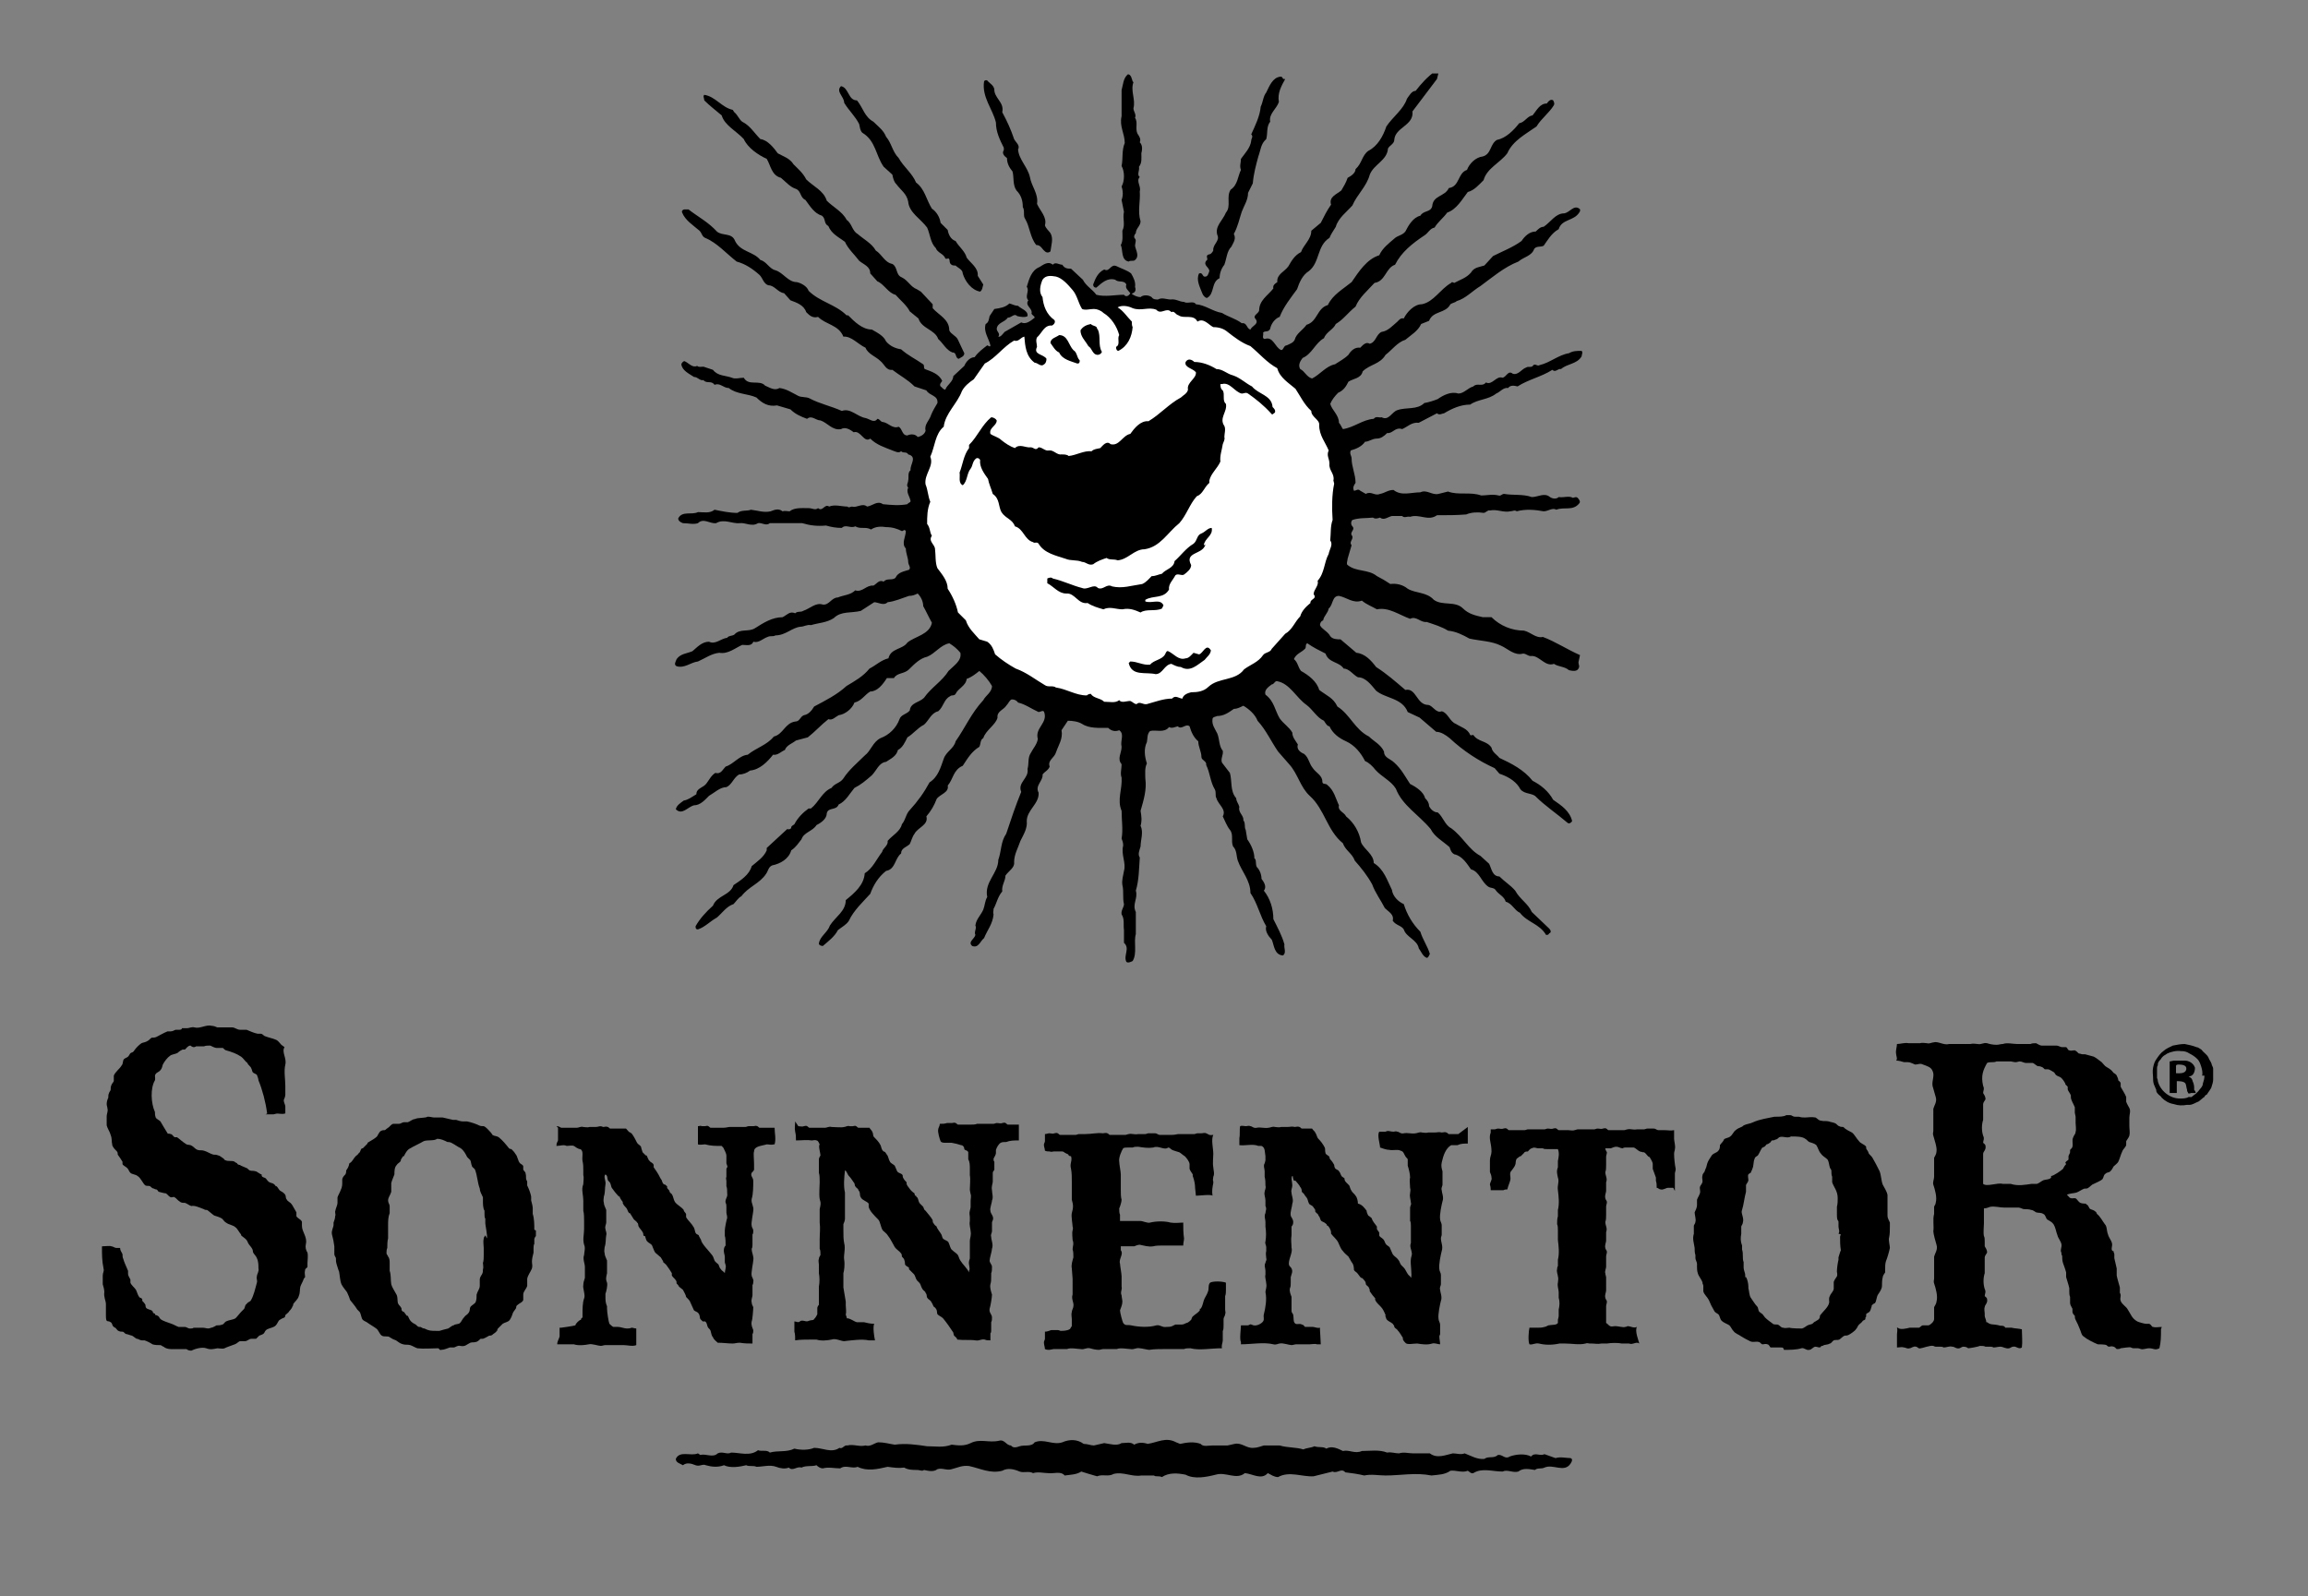 <svg version="1.2" xmlns="http://www.w3.org/2000/svg" viewBox="0 0 292 202" width="292" height="202"><rect x="0" y="0" width="292" height="202" fill="#808080" stroke="none"/><defs><clipPath clipPathUnits="userSpaceOnUse" id="cp1"><path d="m131.8 35c-0.4 0.6-1 1.7-0.5 2.4 0.1 1.1 0.2 2.5 1.3 3.2 0.2 0.2-3.3 1.6-3.3 1.6 0 0-1 0.3-1.5 0.6-1.4 0.9-2 2.3-3.5 3.1l-1.4 2c-0.6 0.4-1.2 0.9-1.5 1.6-0.6 1.6-2.1 2.8-2.3 4.6-1.2 1-1.2 2.6-1.8 3.9 0.5 1.3-0.8 2.3-0.6 3.6 0.3 0.8 0.3 1.5 0.6 2.3-0.4 0.9-0.4 1.9-0.4 2.8 0.4 0.4 0.4 1 0.7 1.5-0.5 0.7 0.4 1.1 0.4 1.7 0 0.8 0 1.7 0.3 2.5 0.6 0.8 1.3 1.6 1.3 2.6 0.6 0.9 1.1 2 1.3 3l1 1c0.3 0.9 1.1 1.7 1.8 2.4l1 0.3c0.5 0.5 0.8 1.1 1 1.7 0.8 0.8 1.7 1.4 2.6 1.9 1.4 0.5 2.5 1.4 3.8 2.1 0.2 0.1 0.5 0.1 0.7 0 0.3 0 0.6 0 0.8 0.2 1.4 0.2 2.5 1.2 3.9 1.1 0.2 0 0.3-0.3 0.6-0.2 0.4 0.6 1.2 0.5 1.8 1 0.2 0 0.3 0 0.5 0 0.5 0 1 0 1.4-0.3 0.3 0.3 0.6 0.2 0.9 0.2 0.2 0 0.4 0 0.5 0 0.3 0.1 0.4 0.4 0.8 0.4 0.2-0.3 0.5-0.2 0.8-0.2 0.2 0 0.4 0.1 0.6 0 1.1-0.3 2.1-0.7 3.2-0.7 0.3-0.3 0.5-0.2 0.8 0 0.2 0 0.3 0.1 0.5 0.1 0.2-0.5 0.7-0.7 1.1-0.8 0.8 0 1.7 0 2.3-0.7 1.4-1.2 3.5-0.7 4.6-2.2 0.8-0.6 1.8-1 2.4-1.9 0.3-0.4 0.9-0.3 1.2-0.8l1.7-1.9c0.9-0.5 1.2-1.6 1.9-2.3 0.1-0.7 0.7-1.2 1.3-1.8 0-0.6 0.9-0.5 0.4-1.1 0-0.6 0.8-1.1 0.5-1.8 0.9-1 0.9-2.4 1.4-3.5 0-0.6 0.7-1.2 0.2-1.7 0.2-0.9 0-1.8 0.3-2.6 0-1.5 0-3.2 0.2-4.7 0.2-0.9-0.7-1.3-0.5-2.2 0-0.7-0.4-1.1-0.1-1.7-0.4-1.1-1.3-2-1.3-3.3 0-0.8-1.1-1.1-1-1.9-1-0.8-1.4-1.9-2.1-2.9-0.9-0.8-2.1-1.5-2.4-2.7-1.3-0.8-2.3-1.9-3.5-2.9-1.1-0.4-2-1.2-3-1.9-0.5-0.5-1.2-0.6-1.9-0.6-0.7-0.3-1.2-1.2-2.1-0.7-0.4-1-1.7-0.3-2.4-0.8-0.4 0-0.5-0.6-0.9-0.4-0.3-0.4-0.6-0.3-1-0.2-0.3 0-0.6 0.2-0.9-0.2-0.5-0.2-0.9-0.2-1.2-0.1-0.5 0-1 0-1.5-0.4-0.5-0.4-1.8-0.4-1.8-0.4 0 0-1.1 1.3-2.2 0.7-0.4-0.4-0.9-0.3-1.3-0.3q-0.3 0-0.6 0-0.3 0-0.6 0c-0.5-0.8-1-1.5-1.6-2.2-0.6-0.7-1.3-1.5-2.2-1.7q-0.3 0-0.6 0c-0.4 0-0.8 0-1.1 0.5"/></clipPath><clipPath clipPathUnits="userSpaceOnUse" id="cp2"><path d="m12.6 9.3h267.4v178.2h-267.4z"/></clipPath></defs><style>.a{fill:#fff}</style><g clip-path="url(#cp1)"><path class="a" d="m116.4 34.5h53.2v55.2h-53.2z"/></g><g clip-path="url(#cp2)"><path fill-rule="evenodd" d="m33.8 140.9c-0.2-1.5-0.6-3-1.1-4.2 0-0.2-0.1-0.4-0.2-0.7-0.1-0.1-0.4-0.2-0.5-0.3-0.1-0.1-0.1-0.3-0.2-0.5-0.1-0.3-0.4-0.4-0.5-0.7-0.3-0.2-0.5-0.6-0.8-0.8-0.6-0.4-1.2-0.6-1.9-0.8-0.1 0-0.3-0.2-0.4-0.3-0.2 0-0.6 0-0.8 0-0.2 0-0.6-0.2-0.8-0.3-0.3 0-0.6 0-0.8 0.1-0.2 0-0.4 0-0.5 0 0 0-0.4 0-0.5 0 0 0-0.1 0.1-0.3 0.1-0.1 0-0.3-0.1-0.4-0.2-0.3 0-0.5 0.3-0.7 0.5 0 0-0.2 0-0.3 0-0.2 0.1-0.4 0.2-0.6 0.4-0.3 0.2-0.8 0.2-1 0.4-0.3 0.2-0.7 0.7-0.9 1.1-0.1 0.3-0.1 0.5-0.3 0.7-0.1 0.2-0.5 0.3-0.6 0.5-0.2 0.2 0 0.5-0.1 0.8-0.6 1-0.5 2.9 0 4 0 0.2 0 0.4 0.1 0.7 0.1 0.2 0.4 0.3 0.6 0.5q0.4 0.7 0.9 1.5c0 0.1 0.2 0 0.4 0.1 0.2 0 0.3 0.3 0.5 0.4 0 0 0.2 0 0.3 0 0.3 0.2 0.7 0.6 1.2 0.9 0.2 0.1 0.4 0 0.7 0.2 0.2 0.1 0.4 0.4 0.7 0.5 0.3 0.1 0.5 0 0.8 0.1 0.4 0.1 0.8 0.4 1.2 0.5 0.2 0 0.4 0 0.6 0.1 0.2 0 0.5 0.3 0.7 0.4 0 0 0.1 0.2 0.2 0.2 0.4 0.2 0.8 0 1.2 0.2 0 0.1 0.2 0.1 0.3 0.2 0 0.1 0.2 0.2 0.3 0.2 0 0 0 0 0.1 0 0 0 0 0.1 0.1 0.1 0.2 0.1 0.5 0.2 0.7 0.3 0.1 0 0.2 0.2 0.4 0.3 0.3 0.1 0.4 0 0.7 0.1 0.2 0 0.6 0.4 0.8 0.4 0 0.2 0 0.2 0.1 0.3 0.1 0.1 0.4 0.1 0.5 0.3 0.1 0.1 0.2 0.3 0.4 0.4 0.2 0.1 0.4 0.1 0.5 0.2 0.1 0 0.2 0.2 0.3 0.3 0 0 0 0 0.1 0 0.2 0.2 0.3 0.5 0.5 0.6 0.2 0.1 0.5 0.3 0.6 0.5 0.1 0.2 0 0.4 0.2 0.6 0 0.1 0.2 0.2 0.3 0.3 0.2 0.1 0.4 0.4 0.5 0.6 0.1 0.2 0.3 0.5 0.4 0.7 0 0.2 0 0.3 0 0.5 0.2 0.3 0.6 0.4 0.7 0.7 0 0 0 0.3 0 0.5 0 0.8 0.7 1.4 0.5 2.3-0.1 0.4 0 0.8 0.2 1.1 0.1 0.4 0 1 0 1.3 0 0.2 0 0.4 0 0.5 0 0.1-0.3 0.2-0.3 0.4-0.1 0.4 0 0.6 0 0.9 0 0-0.2 0.2-0.2 0.3-0.1 0.3-0.3 0.6-0.4 0.9-0.1 0.4 0 0.7-0.2 1.2-0.1 0.4-0.5 0.7-0.7 1 0 0.1 0 0.2-0.1 0.3 0 0.1-0.2 0.4-0.4 0.6-0.1 0.2-0.3 0.3-0.5 0.5 0 0 0 0.2-0.1 0.3q-0.3 0.1-0.6 0.3c-0.2 0.1-0.3 0.5-0.5 0.7-0.3 0.3-0.7 0.3-1.1 0.5-0.2 0.1-0.3 0.3-0.4 0.5-0.2 0.2-0.4 0.2-0.6 0.3-0.1 0.1-0.3 0.3-0.4 0.4-0.2 0-0.5 0-0.6 0-0.3 0-0.5 0.3-0.8 0.3q-0.3 0-0.6 0c-0.2 0-0.4 0.3-0.7 0.4-0.5 0.2-0.9 0.3-1.3 0.5-0.2 0.1-0.7 0-0.9 0-0.5 0.1-0.9 0.2-1.4 0-0.6-0.2-1.5 0.1-1.9 0.3-0.3 0-0.5-0.1-0.6-0.2h-0.5q-0.5 0-0.9 0c-0.1 0-0.4 0-0.6 0-0.3 0-0.7-0.1-0.9-0.3-0.1 0-0.3-0.2-0.4-0.2-0.3 0-0.7 0-1-0.1-0.3-0.2-0.7-0.4-1-0.5-0.1 0-0.3 0-0.3 0-0.2 0-0.4-0.1-0.6-0.2h-0.1c-0.2-0.1-0.4-0.3-0.6-0.4-0.1 0-0.6-0.2-0.7-0.2-0.2 0-0.3-0.3-0.5-0.3-0.2 0-0.3 0-0.5-0.1-0.1 0-0.3-0.3-0.4-0.4-0.1 0-0.2-0.1-0.3-0.2-0.1-0.1-0.1-0.4-0.3-0.5-0.4-0.3-0.6 0.2-0.6-0.9 0-0.2 0-0.6 0-0.8q0-0.3 0-0.6c0-0.4-0.3-0.9-0.2-1.5 0-0.3-0.1-0.7-0.2-1 0-0.3 0-0.8 0-1.1 0-0.4 0.2-0.5 0.1-0.9-0.2-1-0.2-1.7-0.2-2.8 0.4 0 1-0.1 1.2 0 0.2 0 0.4 0.2 0.6 0.2 0.2 0 0.4 0 0.5 0 0 0.4 0.2 0.5 0.3 0.8 0 0.2 0 0.4 0.1 0.6 0.1 0.4 0.4 1 0.6 1.5 0 0.1 0 0.3 0 0.4 0 0.2 0.2 0.5 0.3 0.7 0 0.1 0 0.3 0 0.4 0.1 0.3 0.5 0.6 0.7 0.9 0.2 0.4 0.2 0.7 0.5 1 0 0 0.2 0 0.3 0.2 0 0 0 0.1 0 0.2 0.1 0.1 0.3 0.3 0.4 0.5 0 0 0 0.3 0.1 0.4 0.2 0.2 0.6 0.2 0.8 0.4 0 0 0 0.2 0.2 0.3h0.1c0 0 0 0.2 0.1 0.2 0.1 0 0.3 0.1 0.4 0.2 0 0 0.1 0.2 0.2 0.3 0.4 0.3 0.9 0.4 1.4 0.6 0.3 0.1 0.6 0.3 0.9 0.4 0.3 0 0.5 0 0.8 0 0.2 0 0.4 0.2 0.6 0.2 0.2 0 0.4 0 0.5-0.1 0 0 1.1 0 1.2 0 0.3 0 0.6 0.2 1 0 0.2 0 0.5-0.2 0.7-0.3 0.2 0 0.5 0 0.7-0.1 0.2 0 0.3-0.3 0.5-0.4 0.4-0.2 0.9-0.2 1.2-0.4 0.3-0.3 0.5-0.6 0.8-0.9 0 0 0.2-0.2 0.3-0.3 0.1-0.2 0.1-0.5 0.3-0.6 0.1-0.2 0.4-0.3 0.5-0.4 0.4-0.6 0.6-1.6 0.8-2.3 0.1-0.3-0.1-0.5 0-0.8 0-0.3 0.3-0.6 0.2-1 0-0.4 0-0.9-0.2-1.3-0.1-0.3-0.4-0.5-0.5-0.8 0-0.1 0-0.2-0.1-0.4-0.1-0.2-0.4-0.5-0.5-0.7-0.1-0.2-0.1-0.3-0.3-0.5-0.2-0.2-0.4-0.3-0.6-0.5 0 0 0 0 0-0.1-0.2-0.2-0.5-0.8-0.7-0.9-0.3-0.3-0.8-0.3-1.2-0.6-0.2-0.1-0.3-0.3-0.5-0.5-0.3-0.2-0.7-0.3-1-0.4-0.3-0.2-0.6-0.5-0.9-0.7-0.1 0-0.3 0-0.4-0.1-0.6-0.2-1.1-0.5-1.6-0.4-0.3-0.1-0.5-0.3-0.8-0.4-0.3 0-0.5 0-0.7-0.2-0.2-0.1-0.4-0.4-0.6-0.5-0.1-0.1-0.3 0-0.4 0-0.3 0-0.5-0.4-0.7-0.5-0.2 0-0.9-0.2-0.9-0.2-0.1 0-0.1-0.2-0.3-0.3 0 0-0.2 0-0.3-0.1-0.2 0-0.4-0.2-0.5-0.3-0.2-0.1-0.4 0-0.6-0.1-0.3-0.2-0.6-1-1-1.2-0.2-0.2-0.7-0.2-0.9-0.4-0.2-0.2-0.2-0.4-0.4-0.6-0.2-0.2-0.5-0.3-0.6-0.5 0 0 0-0.2 0-0.3q-0.3-0.5-0.6-0.9c0-0.1 0-0.3-0.1-0.4-0.2-0.2-0.5-0.5-0.6-0.8 0 0 0 0 0-0.1-0.1-0.3 0-0.7-0.2-1.2-0.1-0.4-0.4-0.8-0.5-1.2 0-0.2 0-0.3 0-0.5 0-0.2 0-0.4 0-0.7 0-0.2 0.2-0.7 0.1-0.9 0-0.2-0.1-0.4-0.1-0.6 0-0.3 0.1-0.6 0.2-0.8 0-0.2 0-0.4 0.1-0.6 0-0.1 0.2-0.3 0.2-0.4 0-0.2 0-0.4 0.1-0.6 0-0.1 0.2-0.3 0.3-0.5 0-0.1 0-0.6 0-0.7 0.2-0.5 0.7-0.8 1-1.3 0.2-0.2 0.1-0.6 0.3-0.8 0.1-0.1 0.4-0.2 0.5-0.3 0.2-0.2 0.2-0.4 0.4-0.5 0.1 0 0.3-0.1 0.4-0.3 0.2-0.3 0.6-0.7 0.9-0.9 0.2-0.1 0.5-0.1 0.8-0.3 0.2-0.1 0.3-0.3 0.5-0.4 0.2 0 0.4 0 0.6-0.1 0.4-0.2 0.9-0.5 1.4-0.7 0.1 0 0.3 0 0.4 0 0.2 0 0.4-0.1 0.6-0.2 0 0 0.4 0 0.5 0 0 0 0.2 0 0.3-0.1 0 0 0 0 0-0.1 0.2 0 0.5 0 0.7 0 0.2 0 0.6-0.2 0.9-0.1 0.7 0.2 1.5-0.4 2.2-0.2 0.2 0 0.5 0.1 0.7 0.2 0.3 0 0.7 0 0.8 0 0.1 0 0.4 0 0.4 0 0.2 0 0.5 0 0.7 0 0.3 0 0.6 0.3 1 0.3 0.3 0 0.5 0 0.8 0 0.5 0.2 0.9 0.4 1.4 0.5 0.1 0 0.3 0 0.4 0 0.2 0 0.3 0.2 0.5 0.3 0.5 0.2 1.1 0.3 1.5 0.5 0.2 0.1 0.4 0.4 0.6 0.6 0.1 0.1 0.3 0.2 0.4 0.3-0.4 0.6 0.3 1.4 0.1 2.2-0.2 0.8 0 1.9 0 2.7 0 0 0 0.3 0 0.4 0 0.2 0 0.5 0 0.7 0 0.2-0.1 0.5-0.2 0.7 0 0.3 0.2 0.6 0.2 0.8q0 0.4 0 0.9c0 0 0 0-0.1 0-0.2 0.1-0.7 0-0.9 0-0.2 0-0.4 0.1-0.5 0.1-0.4 0-0.7 0-1 0"/><path fill-rule="evenodd" d="m273.4 168.2c0 0.9 0 1.6-0.2 2.4-0.6 0.3-0.7 0-1.3 0-0.3 0-0.5 0.1-0.7 0.1-0.3 0.1-0.5-0.1-0.7-0.1q-0.3 0-0.6 0c-0.1 0-0.3-0.1-0.3-0.1-0.1-0.1-1.2 0.1-1.3 0.1-0.1 0.1-0.3 0.1-0.5 0.1-0.1-0.1-0.3-0.3-0.4-0.3-0.3-0.1-0.4 0-0.6 0-0.1 0-0.3-0.2-0.3-0.2-0.2-0.1-1-0.1-1.1-0.1-0.7-0.3-1.3-0.6-1.8-1-0.3-0.2-0.3-0.6-0.5-1-0.1-0.3-0.3-0.7-0.5-1.1-0.1-0.2-0.1-0.3-0.1-0.5-0.1-0.1-0.3-0.3-0.3-0.5 0-0.1 0-0.3 0-0.4-0.1-0.2-0.3-0.5-0.3-0.7 0-0.4 0-0.5 0-0.8-0.1-0.2-0.1-0.5-0.1-0.7 0-0.2 0-0.3 0-0.4-0.1-0.5-0.3-1-0.4-1.4v-0.6c-0.1-0.4-0.3-0.9-0.4-1.2-0.1-0.3-0.1-0.7-0.1-0.9-0.1-0.1-0.1-0.3-0.1-0.4-0.2-0.3 0.1-0.7 0-1.1-0.1-0.4-0.4-0.7-0.5-1.1-0.2-0.5-0.2-0.9-0.5-1.4-0.2-0.3-0.5-0.4-0.8-0.6-0.2-0.2-0.2-0.6-0.5-0.7-0.3-0.2-0.6-0.1-0.9-0.2-0.2-0.1-0.4-0.3-0.6-0.3-0.3-0.1-0.6-0.1-0.9-0.1-0.2 0-0.5-0.2-0.7-0.2q-0.9 0-1.8 0c-0.6 0-1.2-0.2-1.8-0.1-0.3 0.1-0.5 0.2-0.8 0.2 0 0.5 0 1.5 0 1.9 0 0.4-0.1 1.2 0 1.6 0.1 0.2 0.1 0.4 0.1 0.7q0 0.3 0 0.6c0.1 0.2 0.3 0.4 0.3 0.8-0.1 0.2-0.3 0.4-0.3 0.6 0 0.4 0 0.7 0 1.1q0 0.4 0 0.9c-0.2 0.6-0.2 1.4 0 2 0.2 0.4 0 0.6 0 0.9 0.1 0.1 0.3 0.2 0.3 0.4 0.1 0.5-0.3 0.7-0.3 1-0.1 0.2 0 0.6 0 0.8 0 0.1 0 0.3 0 0.3 0 0.2 0.2 0.5 0.2 0.8h0.1c0.5 0.4 0.7 0.2 1.5 0.4 0.2 0.1 0.4 0 0.6 0.1 0.1 0 0.2 0.2 0.2 0.2 0.3 0 0.5 0 0.8 0 0.4 0.1 0.9 0.1 1.3 0.2 0 0.7 0.1 1.6 0 2.3-0.4 0.3-0.7-0.2-1.1-0.1-0.2 0-0.4 0.2-0.5 0.2-0.4 0.1-0.8-0.2-1.1-0.2-0.3 0-0.6 0.1-0.9 0.1-0.1-0.1-0.4-0.1-0.4-0.1q-0.3 0-0.6 0c-0.2-0.1-0.4-0.1-0.7-0.1-0.2 0.1-1.3 0.3-1.5 0.3-0.1-0.1-0.3-0.2-0.6-0.2-0.2 0-0.4 0.2-0.5 0.2-0.4 0.1-0.6-0.2-0.9-0.2-0.4-0.1-0.7 0.1-1.1 0.1-0.1-0.1-0.4-0.1-0.4-0.1q-0.3 0-0.6 0c-0.1 0-0.3-0.1-0.3-0.1-0.4-0.1-1.4 0.3-1.6 0.3-0.3 0.1-0.4-0.2-0.6-0.2-0.3-0.1-0.6 0.2-0.8 0.2-0.3 0.1-0.5-0.1-0.7-0.1-0.3-0.1-0.6 0-0.9 0q0-0.5 0-0.9c0-0.2 0-0.5 0-0.7 0-0.3 0.1-0.6 0-0.9h0.1c0.3 0.3 1.1 0.1 1.5 0 0.4 0 0.9 0 1.2 0 0.2-0.1 0.3-0.3 0.5-0.3 0.2 0 0.7 0 0.7 0 0.3-0.1 0.7-0.5 0.7-0.8 0-0.2 0-1.1 0-1.2 0-0.1 0-0.3 0-0.3 0.1-0.2 0.3-0.5 0.3-0.7 0.2-0.7-0.1-1.7-0.3-2.3-0.1-0.2 0-0.5 0-0.6q0-0.5 0-0.9c0-0.5 0-0.9 0-1.4 0-0.1 0-0.4 0-0.5 0.1-0.4 0.5-0.9 0.3-1.5-0.1-0.3-0.4-1.4-0.4-1.7 0.1-0.6-0.1-1.5 0.1-2.2q0-0.5 0-0.9c0-0.1 0.2-0.3 0.2-0.5 0.2-0.7-0.1-1.7-0.3-2.3-0.1-0.3 0.1-0.7 0.1-1 0-0.6 0-1.2 0-1.7 0-0.2 0-0.5 0-0.7 0.1-0.2 0.3-0.5 0.3-0.8 0.1-0.5-0.3-1.6-0.4-2-0.1-0.2 0-0.5 0-0.6q0-0.5 0-0.9c0-0.5 0-0.9 0-1.4 0-0.1 0-0.3 0-0.5 0.1-0.4 0.5-0.9 0.3-1.5-0.1-0.4-0.3-1-0.4-1.4-0.1-0.7 0.3-1.3 0-1.9-0.2-0.5-0.7-0.6-1.2-0.8-0.4-0.2-0.6 0-1 0-0.3-0.1-0.6-0.3-0.9-0.3-0.2 0-0.3 0-0.5 0-0.3-0.1-0.7-0.2-1-0.2 0.2-0.2 0-0.6 0-0.8-0.1-0.5 0.1-0.9 0.1-1.3 0.5 0 0.9-0.2 1.5-0.1 0.4 0 1.1 0 1.4 0 0.3-0.1 0.7 0 0.9 0 0.3 0.1 0.6-0.1 0.8-0.1 0.6-0.2 1.3 0.4 2 0.2 0.7 0 1.5 0 2.3 0 0.2 0 0.3 0 0.4 0 0.3-0.1 0.7 0 0.9 0 0.5 0.1 0.7-0.2 1.2-0.1 0.3 0.1 0.7 0.2 1.2 0.2 0.3 0 0.5-0.1 0.8-0.1 0.5-0.2 1.3 0 1.8 0 0.3 0 0.6 0 1 0 0.2 0 0.5 0 0.7 0 0.2-0.1 0.4-0.1 0.7-0.1 0.2 0.1 0.5 0.3 0.7 0.3 0.3 0 1.2 0 1.5 0 0.1 0 0.3 0 0.4 0 0.2 0 0.5 0.2 0.7 0.2 0.2 0 0.3 0 0.5 0 0.2 0.1 0.2 0.4 0.4 0.4 0.2 0.1 0.4 0 0.7 0 0.2 0.1 0.3 0.2 0.5 0.4 0.2 0 0.3 0.1 0.5 0.1q0.1 0 0.3 0c0.3 0.1 0.8 0.2 1.1 0.3 0.4 0.2 0.7 0.5 1 0.7 0.2 0.2 0.4 0.5 0.6 0.6 0.2 0.1 0.5 0.3 0.7 0.5 0.1 0.1 0.2 0.3 0.3 0.3 0.1 0.1 0.3 0.2 0.3 0.3 0.1 0.2 0.2 0.4 0.2 0.6 0.1 0.1 0.3 0.2 0.3 0.4 0 0.1 0 0.3 0 0.4 0.2 0.4 0.5 0.8 0.7 1.3q0 0.3 0 0.6c0.1 0.3 0.3 0.6 0.4 0.8 0.2 0.4 0 0.8 0 1.2 0 0.2 0 0.8 0 1.1 0 0.4 0.1 0.8 0 1.2-0.1 0.3-0.3 0.5-0.4 0.7 0 0.1 0 0.3 0 0.5-0.1 0.3-0.4 0.5-0.5 0.8-0.2 0.4-0.3 0.9-0.5 1.3-0.1 0.2-0.4 0.4-0.6 0.6-0.1 0.2-0.2 0.4-0.4 0.6-0.2 0.2-0.4 0.1-0.6 0.3-0.3 0.2-0.2 0.4-0.4 0.7-0.2 0.2-0.7 0.4-1.1 0.6-0.3 0.1-0.5 0.4-0.7 0.5-0.1 0.1-0.3 0.1-0.5 0.1-0.3 0.1-0.7 0.4-1 0.5-0.3 0.1-1 0.1-1.2 0.3 0.2 0.1 0.3 0.4 0.5 0.4 0.2 0.1 0.5-0.1 0.7 0.1 0.2 0.2 0.3 0.4 0.5 0.5 0.2 0.1 0.7 0.1 0.7 0.1 0 0.1 0.3 0.2 0.3 0.3 0.1 0.2 0.2 0.4 0.3 0.4 0.2 0.1 0.4 0.1 0.6 0.3 0.1 0 0.2 0.3 0.2 0.3 0.4 0.3 0.7 0.9 1 1.3 0.3 0.3 0.2 0.8 0.4 1.3 0.1 0.4 0.4 0.7 0.5 1.1 0.1 0.4-0.2 0.8 0.1 1 0.1 0 0.1 0 0.1 0 0 0.2 0.1 0.3 0.1 0.4 0 0.1 0 0.3 0 0.5 0.1 0.4 0.2 0.9 0.3 1.3q0 0.4 0 0.9c0.1 0.5 0.3 1.1 0.4 1.5 0 0.3 0 0.5 0 0.7 0.1 0.1 0.1 0.3 0.1 0.3 0 0.3-0.1 0.4 0 0.7 0.2 0.5 0.7 0.7 0.9 1.1 0.4 0.6 0.5 1.1 1.2 1.5 0.2 0.1 0.9 0.3 1.1 0.3 0.1 0 0.4 0 0.4 0 0.3 0.1 0.3 0.4 0.5 0.4 0.3 0.1 0.7 0 1.1 0m-12.2-20.8c0.1-0.2 0.4-0.3 0.4-0.4 0-0.1 0-0.3 0-0.4 0-0.1 0.2-0.4 0.2-0.5 0 0 0-0.2 0-0.3 0.1-0.1 0.3-0.3 0.3-0.4 0.1-0.4-0.1-0.8 0.1-1.2 0.1-0.3 0.3-0.4 0.3-0.7 0.1-0.2 0-0.9 0-1.1v-0.8c0-0.1-0.1-0.4-0.1-0.5 0-0.3 0-0.5 0-0.7-0.2-0.5-0.5-0.9-0.5-1.3 0-0.1 0-0.2 0-0.2-0.1-0.3-0.4-0.6-0.4-0.8q0-0.2 0-0.3c-0.1-0.1-0.3-0.3-0.3-0.3 0 0 0 0 0-0.1-0.1-0.2-0.3-0.5-0.5-0.7-0.2-0.2-0.5-0.2-0.7-0.4-0.1-0.1-0.2-0.3-0.2-0.3-0.2-0.1-0.6-0.4-0.8-0.4-0.1 0-0.3 0-0.4 0-0.1-0.1-0.3-0.3-0.4-0.3-0.2-0.1-0.4-0.1-0.5-0.1-0.2-0.1-0.4-0.3-0.6-0.4-0.1 0-0.1 0-0.1 0-0.2 0-0.6 0-0.8 0-0.2 0-0.5-0.2-0.8-0.2-0.1 0-0.3 0.1-0.5 0.1-0.2 0-0.5-0.1-0.6-0.1-0.3 0-0.7 0-1 0-0.1 0-0.2 0-0.4 0-0.1 0-0.3 0-0.4 0-0.4 0.2-0.8 0-1.2 0.2-0.5 0.9-0.8 1.6-0.5 2.9 0.2 0.4 0 0.6 0 0.9 0.1 0.2 0.3 0.4 0.3 0.8-0.1 0.2-0.3 0.4-0.3 0.6 0 0.4 0 0.7 0 1.1q0 0.5 0 0.9c-0.2 0.6-0.2 1.4 0 2 0.2 0.4 0 0.6 0 0.9 0.1 0.1 0.3 0.2 0.3 0.4 0.1 0.5-0.3 0.7-0.3 1 0 0.4 0 0.7 0 1.1q0 0.5 0 0.9 0 0.9 0 1.8c0.5 0.4 1.8-0.2 2.5 0 0.3 0 0.6 0 1 0 0.9 0.3 1.9 0.1 2.6 0 0.3 0 0.5 0 0.7 0 0.3-0.1 0.5-0.3 0.7-0.4 0.3-0.2 0.9-0.1 1.1-0.4 0 0 0-0.1 0-0.2 0.3 0 1.3-0.7 1.5-0.9 0.1-0.2 0.2-0.4 0.4-0.6z"/><path fill-rule="evenodd" d="m70.4 142.5c0.3 0 0.4 0.1 0.6 0.2 0.2 0 0.5 0 0.7 0 0.4 0 0.9 0 1.3 0 0.2 0 0.5-0.2 0.8-0.1 0.2 0 0.5 0.1 0.8 0 0.2 0 0.6 0 0.8 0 0.3 0 0.5-0.2 0.9 0 0.2 0 0.4-0.1 0.6 0 0.1 0 0.2 0.2 0.3 0.2 0.1 0 0.4 0 0.5 0 0.2 0 1.5 0 1.5 0 0.2 0.2 0.3 0.4 0.5 0.5 0 0 0 0 0.1 0 0 0.1 0 0.1 0.1 0.1 0.3 0.4 0.5 0.8 0.7 1.2 0.1 0.2 0.4 0.3 0.5 0.5 0 0.1 0.2 0.7 0.2 0.7 0.1 0.1 0.3 0.3 0.4 0.4h0.1c0.1 0.1 0.2 0.6 0.4 0.7 0.1 0.2 0.4 0.2 0.5 0.5 0 0 0 0.2 0 0.3q0.3 0.4 0.6 0.9c0.1 0.2 0.3 0.6 0.4 0.7 0.1 0.2 0.1 0.5 0.4 0.6 0 0 0 0 0.1 0 0 0.1 0.1 0.1 0.1 0.1 0 0.1 0 0 0.1 0.1v0.2c0.1 0.2 0.2 0.2 0.3 0.4 0 0.2 0.2 0.3 0.3 0.4 0.2 0.3 0.2 0.7 0.4 1 0.3 0.4 0.8 0.6 1.1 1 0 0.2 0.2 0.3 0.3 0.5 0 0 0 0.3 0 0.4 0.2 0.4 0.7 0.8 0.9 1.2 0.2 0.2 0.2 0.6 0.3 0.8 0.1 0.2 0.3 0.2 0.4 0.3 0 0.1 0.2 0.4 0.3 0.6 0 0.4 1 1.4 1.3 1.8 0.2 0.2 0.3 0.5 0.4 0.8 0.1 0.2 0.3 0.3 0.5 0.5 0.1 0.2 0.1 0.4 0.3 0.6 0.1 0.2 0.4 0.3 0.5 0.5 0-0.3 0.2-0.8 0.1-1 0-0.1-0.1-0.3-0.1-0.4v-0.7c0-0.2-0.2-0.6-0.1-1 0-0.1 0.1-0.3 0.2-0.4 0-0.3 0-1-0.1-1.2 0-0.2 0-0.5 0-0.7 0-0.3 0.2-1.3 0.3-1.6 0-0.3-0.1-0.5-0.1-0.7v-0.7c0-0.1 0-0.4-0.1-0.5-0.1-0.5 0.3-0.7 0.2-1.2 0-0.3 0-0.7-0.1-0.9v-0.7c0-0.1-0.1-0.3 0-0.5 0-0.3 0-0.7 0-1 0-0.1 0.2-0.2 0.1-0.4l-0.1-0.3v-0.3c0-0.2 0-0.5 0-0.7 0-0.2-0.2-0.6-0.3-0.8 0-0.1-0.2-0.3-0.3-0.4-0.7 0-1.4 0-2.1-0.2-0.2 0-0.7 0.1-0.9 0 0-0.1 0-0.5 0-0.7q0-0.1 0-0.3c0-0.4 0-0.9 0-1.3 0.2 0 0.3-0.1 0.5 0 0 0 0.2 0 0.4 0 0.1 0 0.3-0.1 0.4 0 0.1 0 0.2 0.2 0.3 0.2 0.1 0 0.4 0 0.5 0 0.4 0 0.8 0 1.1 0 0.4 0 0.6-0.1 0.8-0.1q0.3 0 0.6 0c0.5 0 0.9 0 1.4 0 0.1 0 0.3-0.1 0.4-0.1q0.3 0 0.6 0c0.2 0 0.3-0.1 0.5 0 0.1 0 0.2 0.2 0.3 0.2 0.2 0 0.5 0 0.7 0q0.6 0 1.2 0c0 0.7 0.2 1.4 0 2.1h-0.1c-0.3 0.1-0.6 0-0.9 0-0.6 0.2-1.6 0.2-1.6 0.9-0.1 0.2 0 1 0 1.6 0 0.2 0 0.3 0 0.5 0 0 0 0.1 0 0.2 0 0.1-0.2 0.3-0.3 0.4-0.2 0.4 0.2 0.6 0.2 1 0 0.6 0 1.7-0.2 2.3-0.1 0.6 0.3 0.9 0.2 1.5 0 0.2-0.3 1.6-0.2 1.9 0 0.2 0.2 0.4 0.2 0.6 0 0.2 0 0.4-0.1 0.5v1.3c0 0.1 0 0.4-0.1 0.5 0 0.6 0.3 0.9 0.2 1.5 0 0.2-0.3 1.6-0.2 1.9 0 0.2 0.3 0.5 0.2 0.8 0 0 0 0.3-0.1 0.4v1.3c0 0.2-0.2 0.6-0.1 0.9 0 0.2 0.1 0.4 0.2 0.6 0 0.3-0.1 1.6-0.2 1.8-0.1 0.5 0.1 0.8 0.2 1.1 0 0.2 0 0.4-0.1 0.5v1.2c-0.5 0-1 0-1.6-0.1-0.4 0-0.6 0.1-0.9 0.1-0.6 0-1.2-0.1-1.9-0.1-0.2-0.2-0.5-0.4-0.6-0.7-0.2-0.2-0.2-0.5-0.3-0.8 0-0.1-0.2-0.3-0.3-0.4-0.2-0.3-0.1-0.6-0.4-0.8q-0.1 0-0.3 0c0 0-0.2-0.2-0.3-0.3-0.1-0.2 0-0.5-0.3-0.8-0.1-0.1-0.4-0.2-0.5-0.3l-0.5-1.1c0-0.1-0.4-0.5-0.5-0.6 0-0.2-0.3-0.7-0.4-0.9-0.1-0.1-0.4-0.3-0.5-0.4 0-0.1-0.2-0.3-0.3-0.4 0-0.2 0-0.3-0.1-0.4-0.1-0.2-0.4-0.4-0.5-0.6 0 0 0-0.2 0-0.3q-0.3-0.5-0.6-0.9c-0.1-0.2-0.4-0.4-0.5-0.5 0 0 0 0 0-0.1l-0.3-0.5c-0.2-0.2-0.5-0.4-0.7-0.6-0.2-0.3-0.3-0.7-0.4-0.9-0.1-0.2-0.4-0.3-0.6-0.5-0.2-0.2-0.2-0.5-0.3-0.7 0 0-0.2 0-0.2-0.1 0 0 0-0.3-0.1-0.4-0.1-0.2-0.4-0.5-0.5-0.7-0.1-0.2 0-0.4-0.2-0.5 0-0.1-0.3-0.3-0.4-0.4-0.2-0.3-0.3-0.5-0.5-0.8 0 0 0 0-0.1 0-0.2-0.2-0.2-0.5-0.4-0.7-0.1-0.1-0.5-0.5-0.4-0.7 0 0-0.4-0.5-0.4-0.7h-0.1c-0.3-0.3-0.7-0.8-0.9-1.1-0.1-0.2-0.1-0.4-0.2-0.6 0-0.1-0.3-0.3-0.3-0.4-0.1-0.3 0-0.5-0.3-0.7-0.3 0.3 0.1 0.8 0 1.3-0.1 0.5 0 0.9-0.2 1.5 0 0.2-0.1 0.5 0 0.8 0 0.3 0.2 0.6 0.3 0.9v1c0 0.1 0 0.4 0 0.6 0 0.2-0.2 0.5-0.1 0.8 0 0.2 0.2 0.5 0.1 0.8-0.1 0.5 0 0.9-0.2 1.5 0 0.2-0.1 0.5 0 0.8 0 0.3 0.2 0.6 0.3 0.9v0.6c0 0.3 0 0.7 0 1-0.1 0.5-0.2 0.7 0 1.2 0.1 0.3-0.1 1.2-0.2 1.4v0.2c0 0.7 0 0.9 0.2 1.4v0.3c0 0.4 0.2 1.7 0.3 1.9 0 0 0.4 0.4 0.5 0.4q0.3 0 0.6 0c0.3 0 0.8 0.2 1.1 0.2 0.2 0 0.4 0 0.6-0.1 0.2 0 0.4 0.1 0.6 0.1 0 0.8 0 1.4 0 2.1-0.4 0.2-1.2 0-1.6 0q-0.4 0-0.9 0c-0.1 0-0.4 0-0.5 0-0.2 0-0.6 0-0.9 0-0.2 0-0.4 0.1-0.6 0.1-0.3 0-1.1-0.3-1.5-0.2-0.5 0.1-1.3 0.2-1.9 0-0.2 0-0.5 0-0.6 0-0.2 0-0.5 0-0.7 0-0.3 0-0.5 0-0.8 0 0-0.4 0.2-0.6 0.3-1 0-0.3 0-0.7 0-1.1 0 0 0 0 0.2 0 0 0 1.5-0.2 1.8-0.3 0-0.2 0.5-0.7 0.7-0.7 0-0.2 0.1-0.2 0.2-0.3 0-0.2 0-0.3 0-0.5 0-0.5 0-1.4 0.2-1.9 0.2-0.4-0.2-1.3-0.1-1.7 0-0.3 0.1-0.6 0.2-0.9q0-0.4 0-0.9c0-0.1 0-0.3 0-0.5 0-0.4-0.3-1-0.1-1.5 0-0.3 0.2-0.9 0-1.3-0.2-0.7 0-1.3 0-2 0-0.3 0-0.7 0-1 0-0.3 0-1-0.1-1.3 0-0.4 0-1 0-1.3 0-0.6-0.2-1.2-0.1-1.7 0-0.1 0.1-0.3 0.1-0.4 0-0.3 0.1-0.8 0-1.1q0-0.3 0-0.6c0-0.4 0-0.8-0.1-1.2-0.1-0.5 0.2-1.3-0.3-1.5 0 0-0.2 0-0.3-0.1-0.1 0-0.3-0.2-0.5-0.3-0.2-0.1-0.7 0-0.9 0-0.4-0.2-0.8 0-1.3 0 0-0.3 0.1-0.5 0.2-0.7 0-0.5 0-1.1 0-1.6"/><path fill-rule="evenodd" d="m101 142.5c0.2 0 0.5 0.1 0.7 0 0.1 0 0.3-0.1 0.4 0 0.1 0 0.2 0.2 0.3 0.2 0.3 0 0.5 0 0.8 0q0.6 0 1.2 0c0.2 0 0.5-0.2 0.8-0.1 0.3 0 1.3 0.1 1.6 0 0.2 0 0.4-0.2 0.7-0.1 0 0 0.2 0 0.4 0 0.1 0 0.3-0.1 0.4 0 0.1 0 0.2 0.2 0.3 0.2 0.1 0 0.4 0 0.5 0q0.5 0 0.9 0c0.1 0.2 0.3 0.3 0.4 0.6 0.1 0.2 0 0.4 0.2 0.6 0.3 0.3 0.6 0.6 0.8 1 0.1 0.2 0.1 0.5 0.3 0.7 0 0.1 0.2 0.1 0.3 0.2l0.2 0.3c0.2 0.2 0.2 0.6 0.4 0.9 0.1 0.2 0.4 0.3 0.6 0.5 0.1 0.2 0.2 0.5 0.3 0.7 0.2 0.3 0.5 0.2 0.7 0.5 0 0 0 0.3 0.1 0.4 0.1 0.2 0.3 0.4 0.4 0.5 0 0 0 0.1 0 0.2 0 0.1 0.2 0.4 0.3 0.5 0.2 0.3 0.4 0.5 0.7 0.7 0 0 0 0.2 0.1 0.3 0 0 0 0 0.1 0 0 0.2 0.2 0.2 0.2 0.3 0.1 0.2 0.1 0.5 0.3 0.7 0.1 0.1 0.3 0.3 0.4 0.4 0.1 0.2 0.1 0.4 0.3 0.5 0.3 0.4 0.7 0.8 0.9 1.2 0 0.2 0 0.3 0.2 0.5 0 0.1 0.2 0.2 0.3 0.3 0 0.2 0.5 0.8 0.6 1 0.1 0.2 0.1 0.5 0.3 0.6 0.1 0.1 0.5 0.2 0.6 0.4 0.2 0.4 0.2 0.8 0.5 1 0.2 0.2 0.4 0.3 0.6 0.5 0.2 0.2 0.2 0.5 0.4 0.8 0.3 0.5 0.8 0.9 1.1 1.5v-0.2c0.2-0.3-0.1-0.8 0-1.2 0-0.1 0.1-0.3 0.1-0.4 0-0.2 0-0.5 0-0.7q0-0.7 0-1.5c0-0.3 0.2-0.7 0.1-1.2 0-0.3-0.2-0.8-0.1-1.3 0 0 0-0.3 0-0.5 0-0.2-0.1-0.5 0-0.8 0-0.1 0.1-0.3 0.1-0.5 0-0.3 0-0.5 0-0.8 0-0.2 0.1-0.6 0-0.8 0-0.1-0.1-0.4-0.1-0.6 0-0.5 0.1-1.3 0-1.8q0-0.5 0-0.9c0-0.3 0-0.8-0.2-1.1q0-0.2 0-0.3c0-0.2 0-0.4 0-0.5 0 0 0 0 0-0.1-0.1-0.3-0.4-0.2-0.5-0.4 0-0.3-0.2-0.5-0.4-0.5q-0.6-0.2-1.2-0.3c-0.2 0-0.5 0-0.7 0-0.3 0-0.6 0-0.7-0.2-0.1-0.2-0.4-1.2-0.3-1.5 0-0.2 0.2-0.4 0.2-0.7 0.4 0 0.6 0 0.9-0.1q0.3 0 0.6 0c0.2 0 0.3-0.1 0.5 0 0.1 0 0.2 0.2 0.3 0.2 0.1 0 0.4 0 0.5 0 0.4 0 0.8 0 1.1 0 0.3 0 0.6 0 0.8-0.1 0.2 0 0.5 0 0.7 0 0.5 0 0.9 0 1.4 0 0.1 0 0.3-0.1 0.4-0.1 0.3 0 0.5 0.1 0.7 0 0.1 0 0.3-0.1 0.4 0 0.1 0 0.2 0.2 0.3 0.2 0.1 0 0.4 0 0.5 0q0.4 0 0.9 0c0 0.4 0 0.9 0 1.3 0 0.2 0 0.4 0 0.7-0.6 0-1.1 0-1.6 0.2-0.3 0-0.5 0-0.7 0.1-0.3 0.2-0.5 0.6-0.6 0.9 0 0.1 0 0.2 0 0.4 0 0.2-0.2 0.5-0.3 0.7 0 0.2 0 0.3 0.1 0.4 0 0.2 0 0.4 0 0.7 0 0 0 0.2 0 0.3 0 0.1-0.2 0.2-0.2 0.4 0 0.4 0 0.7 0 1.1 0 0.3-0.2 0.6-0.1 1.1 0 0.4 0.2 0.9 0 1.3 0 0.3-0.3 1-0.2 1.3 0 0.4 0.5 0.7 0.3 1.2 0 0-0.1 0.2-0.1 0.3 0 0.4 0 0.7 0 1.1 0 0.2-0.2 0.4-0.1 0.7 0 0.4 0.3 1 0.1 1.5 0 0.3-0.3 1.2-0.3 1.5 0 0.3 0.3 0.5 0.3 0.8 0 0.3 0 0.6-0.1 0.8 0 0.1 0 0.3 0 0.4 0 0.4 0 0.7-0.1 1-0.1 0.4 0.1 1 0.2 1.3 0 0.4-0.2 1.5-0.3 1.8-0.1 0.5 0.3 0.7 0.3 1.1 0 0.3 0 0.4-0.1 0.6 0 0.3 0 0.7 0 1 0 0.2 0 0.3-0.1 0.4q0 0.4 0 0.9c-0.3 0-0.5 0-0.7-0.1-0.5-0.1-0.7 0.2-1.2 0.1-0.6-0.1-1.5 0-2.3-0.1 0-0.2-0.3-0.4-0.4-0.5 0 0-0.1-0.3-0.1-0.4-0.4-0.6-0.8-1.2-1.3-1.8-0.2-0.2-0.5-0.3-0.7-0.5-0.1-0.2 0-0.5-0.2-0.7 0-0.1-0.2-0.2-0.3-0.3q-0.1-0.3-0.3-0.6c-0.1-0.2-0.4-0.3-0.5-0.5-0.1-0.2 0-0.4-0.2-0.6 0-0.2-0.3-0.3-0.4-0.5-0.2-0.3-0.2-0.6-0.4-0.8 0 0-0.2-0.2-0.3-0.3-0.2-0.3-0.2-0.6-0.4-0.8q-0.3-0.3-0.6-0.6c0 0 0-0.1 0-0.2-0.1-0.1-0.4-0.2-0.5-0.4 0-0.1 0-0.3-0.1-0.6 0-0.1-0.2-0.3-0.3-0.4 0-0.1 0-0.3-0.1-0.4-0.2-0.3-0.6-0.5-0.8-0.8-0.3-0.5-0.5-1-0.9-1.5-0.1-0.2-0.4-0.4-0.6-0.6-0.3-0.4-0.3-1.1-0.6-1.4-0.5-0.5-1.1-1.1-1.2-1.6 0-0.1 0-0.3 0-0.4-0.2-0.3-0.8-0.4-1-0.8-0.2-0.3 0-0.6-0.3-0.9 0-0.2-0.3-0.3-0.4-0.5-0.1-0.1 0-0.3-0.2-0.5-0.2-0.3-0.4-0.6-0.6-0.8-0.2-0.2-0.3-0.7-0.5-0.7-0.1 0.8-0.2 2 0 2.8 0 0.3 0 1.2 0 1.5 0 0.2 0 0.5 0 0.7 0 0.3 0 0.8 0 1.1 0 0.2-0.1 0.5-0.2 0.7v0.7c0 0.7 0 1.2 0.1 1.7 0.2 0.7-0.1 1.5 0 2.1 0.1 0.6 0 1.4-0.1 1.7v1.1c0 0.2 0 0.4 0 0.7 0.1 0.5 0.2 1.3 0.3 1.8 0 0.2 0 0.3 0 0.5 0 0.3 0.1 0.8 0 1.1 0 0.2 0.2 0.4 0.1 0.5 0.5 0 0.9 0.4 1.3 0.5 0.2 0 0.6 0 0.9 0 0.4 0.1 0.8 0.2 1.3 0.2-0.2 0.4 0 1.7 0.1 2.1h-0.2c-0.1 0-0.4 0-0.6 0-0.8-0.2-2.2 0-3.1 0.1-0.4 0-1.1-0.4-1.6-0.2-0.5 0.1-1.3 0.2-1.9 0-0.3 0-0.6 0-0.8 0-0.6 0-1.3 0-1.9 0.1 0-0.4 0-0.8-0.1-1.1 0-0.4 0-0.8 0-1.3 0.2 0 0.5 0.2 0.7 0 0 0 0.1-0.1 0.3-0.1 0.3 0 0.5 0.2 0.9 0 0.3-0.1 0.5 0 0.6-0.2 0.2-0.2 0.3-0.4 0.4-0.6 0-0.2 0-0.5 0-0.8 0-0.1 0.1-0.3 0.2-0.4q0-0.6 0-1.2c0-0.4 0-0.7 0-1.1 0.1-0.5 0.1-1.2 0-1.7 0-0.3 0-0.8 0-1.1 0-0.2-0.1-0.5 0-0.7 0-0.2 0.1-0.3 0.2-0.5 0-0.3 0-0.6-0.1-0.8v-1.2c0-0.7 0.1-1.4 0-2.1 0-0.3 0-0.7 0-0.9 0-0.3 0-0.5 0-0.8 0.1-0.5 0.2-0.7 0-1.3-0.1-0.6 0-1.6 0-2.1 0-0.5 0-0.9-0.1-1.2 0-0.3 0-0.7 0-1 0-0.2 0-0.5 0-0.7 0-0.2 0.1-0.3 0.2-0.5 0-0.3-0.3-1.2-0.1-1.4-0.1-0.2-0.2-0.5-0.4-0.5-0.2-0.1-0.4 0-0.6 0-0.6-0.1-1.3 0-2 0 0-0.4 0-0.7-0.1-1.1-0.1-0.5 0-0.9 0-1.3"/><path fill-rule="evenodd" d="m151.2 150.3c0-0.4-0.1-1-0.3-1.5v-0.2c-0.1-0.2-0.3-0.4-0.4-0.7q0-0.3 0-0.6c0-0.3-0.4-0.8-0.6-1-0.2-0.1-0.5-0.4-0.7-0.5-0.3-0.1-0.7-0.2-0.9-0.3-0.2-0.1-0.3-0.3-0.5-0.3-0.5 0.4-1.2-0.3-1.9 0-0.6 0.1-1.3 0-1.9-0.1-0.3 0-0.5 0-0.7 0.1h-0.6c-0.2 0-0.5 0-0.6 0.1-0.2 0.3-0.6 1.2-0.5 1.7 0 0.3 0.2 1.3 0.2 1.6 0 0.3 0 0.9 0 1.3 0 0.2 0 0.5 0 0.7 0 0.4 0 0.9 0.1 1.2 0 0.3-0.2 0.9-0.3 1.1 0 0.3 0 0.6 0.1 0.8 0 0.2 0 0.6 0 0.8 0.7 0 1.3 0 2.1 0 0.2 0 0.3 0 0.5 0 0.3 0 0.9 0.3 1.2 0.2 0.8-0.2 1.9-0.2 2.6 0 0.6 0.1 1.1 0 1.6 0 0 0.7 0 1.3 0.1 2 0 0.3-0.1 0.5-0.1 0.9-0.3 0-0.6 0-0.8 0-0.5 0-1.2 0-1.7 0-0.4 0-1 0-1.3 0.1-0.6 0.1-1.2-0.1-1.7-0.2-0.2 0-0.5 0.1-0.7 0.2-0.3 0-0.6 0-0.8 0-0.3 0-0.7 0-0.9 0v0.5c0.4 0.5-0.3 1.1-0.1 1.7 0 0.2 0.2 1.3 0.2 1.6 0 0.3 0 1 0 1.3 0.1 0.4-0.2 0.7 0 1.1 0 0.2 0.1 0.6 0.1 0.8 0 0.4-0.2 0.8-0.3 1.1 0 0.3 0.3 1.4 0.4 1.6 0.3 0.4 0.5 0.2 1 0.3 0.9 0.2 2.2 0.3 3.2 0 0.5-0.1 0.7 0.3 1.3 0.2 0.2 0 0.5 0 0.7-0.1 0 0 0.2-0.1 0.4-0.2 0.3 0 0.5 0 0.8 0 0.2 0 0.4-0.1 0.6-0.2 0.2 0 0.5-0.3 0.6-0.4 0.1-0.2 0.1-0.4 0.3-0.5 0.2-0.2 0.6-0.4 0.8-0.7 0 0 0-0.1 0-0.2h0.1c0.3-0.4 0.3-0.9 0.5-1.3 0.1-0.2 0.3-0.5 0.4-0.8 0.2-0.4 0-0.9 0.3-1.2 0.3-0.2 1.5-0.2 2 0v0.4c0 0.1 0 0.3 0 0.5 0 0.2 0 0.6-0.1 0.8 0 0.4 0 0.9 0 1.3 0 0.1 0 0.2 0 0.4 0 0.2 0.1 0.4 0 0.6 0 0.2-0.2 0.4-0.2 0.6 0 0.2 0 0.6 0 0.8 0 0.2 0 0.6-0.1 0.7q0 0.6 0 1.2c0 0.3-0.2 0.6-0.1 1-1.5 0-2.8 0.3-4 0-0.3 0-0.6 0-0.8 0.1-0.2 0-0.5 0-0.7 0-0.2 0-0.6 0-0.8 0q-0.5 0-0.9 0c-0.6 0-1.4 0-2 0.1-0.2 0-1-0.2-1.2-0.2-0.5-0.1-0.7 0.2-1.2 0.1-0.3 0-1.3-0.2-1.7 0-0.3 0-0.6 0-0.8 0-0.2 0-0.6 0-0.9 0-0.2 0-0.4 0.1-0.6 0.1-0.3 0-0.8-0.1-1.1-0.2-0.5-0.1-0.7 0.2-1.2 0.1-0.3 0-1.3-0.2-1.7 0-0.3 0-0.6 0-0.8 0-0.2 0-0.6 0-0.9 0-0.1 0-0.4 0.1-0.6 0.1-0.1 0-0.3 0-0.5-0.1 0-0.3-0.2-0.7-0.1-1 0 0 0.1-0.2 0.1-0.3q0-0.5 0-0.9c0.3 0 0.5-0.1 0.8-0.2q0.1 0 0.3 0c0.2 0 0.4 0 0.5 0 0.2 0 0.3 0.1 0.4 0.1 0.2 0 0.8 0 1.1-0.2 0.1 0 0.2-0.3 0.3-0.4q0-0.4 0-0.9c0-0.2-0.1-0.6 0-0.9 0-0.2 0.2-0.5 0.2-0.7 0.1-0.5-0.3-0.9-0.1-1.5 0-0.4 0-1 0-1.5 0-0.2 0-0.4 0-0.5 0-0.2-0.1-1.1-0.1-1.3-0.1-0.5 0.1-1 0.2-1.4 0-0.3 0-0.8-0.1-1 0-0.4 0.2-0.7 0-1.2 0-0.2-0.1-0.9 0-1.2 0-0.1 0.1-0.3 0-0.5 0-0.3-0.2-1.3-0.1-1.7 0.2-0.7 0.2-1 0-1.7 0-0.4 0-0.7 0-1.1v-1.2c0-0.5 0-1.1-0.1-1.6-0.2-0.7 0.2-1 0-1.6 0 0-0.2 0-0.3-0.1 0-0.2-0.3-0.2-0.4-0.3-0.1 0-0.2-0.2-0.4-0.2-0.2 0-0.3 0-0.5 0-0.1 0-0.5 0-0.6 0-0.1 0-0.3 0.1-0.5 0-0.2 0-0.4 0-0.6-0.1 0-0.3-0.2-0.6-0.1-0.9 0 0 0.1-0.2 0.1-0.3q0-0.4 0-0.9c0.2 0 0.4-0.1 0.5-0.1 0.3 0 0.5 0.1 0.7 0 0.1 0 0.3-0.1 0.4 0 0.1 0 0.2 0.2 0.3 0.2 0.4 0 0.7 0 1.1 0q0.5 0 0.9 0c0.1 0 0.3-0.1 0.4-0.1 0.3 0 0.5 0 0.8 0 0.8 0 1.6-0.2 2.2-0.1 0.2 0 0.4-0.1 0.6 0 0.1 0 0.2 0.2 0.3 0.2 0.3 0 0.5 0 0.8 0q0.6 0 1.2 0c0.1 0 0.3-0.1 0.4-0.1 0.4-0.1 0.7 0.1 1.2 0 0.2 0 0.6 0 0.9 0 0.1 0 0.3-0.1 0.4-0.1 0.2 0 0.4 0 0.5 0q0.2 0 0.3 0c0.3 0 0.4 0.2 0.6 0.2 0.1 0 0.4 0 0.5 0 0.4 0 0.8 0 1.1 0 0.4 0 0.6-0.1 0.8-0.1q0.3 0 0.6 0c0.5 0 0.9 0 1.4 0 0.1 0 0.3-0.1 0.4-0.1 0.2 0 0.4 0 0.5 0 0.2 0 0.4-0.1 0.6 0 0.3 0.1 0.3 0.3 0.9 0.2-0.3 0.6 0 1.7 0 2.4 0 0.5-0.1 1.2 0 1.7 0 0.3 0.2 0.8 0 1.2 0 0.2-0.1 0.4 0 0.6 0 0 0 0.1 0 0.2-0.1 0.5-0.2 1-0.1 1.6-0.2-0.2-1.7 0-2.1 0"/><path fill-rule="evenodd" d="m185.7 142.6c0 0.5 0 0.9 0 1.4 0 0.2 0 0.4 0 0.7-0.5 0-0.9 0-1.3 0.2-0.3 0-0.5 0-0.8 0-0.7 0.4-1 1.3-1.2 2.2-0.1 0.4 0 0.8 0.1 1.1 0 0.1 0 0.5 0 0.7 0 0.2 0 0.3 0 0.5 0 0 0 0.3 0 0.5 0 0.2-0.2 0.4-0.1 0.7 0 0.3 0.3 0.9 0.1 1.4-0.1 0.4-0.4 1.7-0.3 2.3 0 0.2 0.2 0.5 0.2 0.7v0.7c0 0 0 0.3 0 0.5 0 0.2-0.1 0.3-0.1 0.5 0 0.5 0.3 1 0.1 1.6-0.1 0.4-0.4 1.7-0.3 2.3 0 0.2 0.2 0.5 0.2 0.7v0.7c0 0 0 0.3 0 0.5 0 0.2-0.2 0.4-0.1 0.7 0 0.3 0.3 0.9 0.1 1.4-0.1 0.4-0.4 1.7-0.3 2.3 0 0.2 0.2 0.5 0.2 0.7q0 0.6 0 1.2c0 0.1-0.1 0.2-0.1 0.3 0 0.3 0.1 0.7 0.1 1-0.3 0-0.7-0.2-1-0.1-0.6 0.2-1.3 0.1-1.9 0-0.5 0-1.3 0.2-1.5-0.1-0.1-0.1-0.4-0.4-0.3-0.6-0.2-0.3-0.4-0.7-0.7-1 0-0.1-0.3-0.2-0.4-0.4 0 0 0 0 0-0.1 0 0-0.1-0.2-0.2-0.3-0.2-0.2-0.6-0.3-0.8-0.6 0-0.1-0.2-0.4-0.1-0.5-0.1-0.2-0.2-0.5-0.4-0.8-0.2-0.3-0.6-0.6-0.8-0.9 0 0-0.2-0.3-0.1-0.4-0.2-0.2-0.5-0.6-0.7-0.9 0-0.1 0-0.3-0.1-0.4 0-0.2-0.3-0.3-0.4-0.5 0-0.1 0-0.3-0.2-0.5 0 0-0.3-0.4-0.4-0.3-0.2-0.2-0.3-0.4-0.4-0.5-0.1-0.2-0.4-0.3-0.5-0.5 0-0.1 0-0.7-0.3-1-0.1-0.2-0.3-0.5-0.4-0.7-0.2-0.2-0.5-0.4-0.7-0.7-0.3-0.3-0.4-0.7-0.6-1.1-0.2-0.4-0.6-0.7-0.9-1.1 0 0 0-0.1 0-0.2 0-0.2-0.2-0.6-0.4-0.8 0 0 0 0-0.1 0 0 0 0-0.2-0.2-0.3-0.2-0.2-0.5-0.2-0.6-0.4-0.1-0.2-0.1-0.4-0.3-0.6 0-0.2-0.3-0.3-0.4-0.5v-0.2c0 0-0.1-0.2-0.2-0.3-0.1-0.2-0.3-0.3-0.5-0.4-0.2-0.2-0.2-0.5-0.3-0.7 0-0.1-0.4-0.5-0.4-0.6 0 0-0.2-0.2-0.3-0.3 0-0.1 0-0.4-0.2-0.6 0-0.1-0.5-0.7-0.6-0.8 0 0-0.1 0-0.2 0 0 0-0.2-0.5-0.1-0.5 0 0 0 0-0.1-0.1-0.2 0.2 0 0.8 0 1.2 0 0.3-0.2 0.6-0.1 0.9 0 0.4 0.3 0.9 0.1 1.4 0 0.3-0.3 1.1-0.2 1.5 0 0.2 0.4 0.5 0.3 1 0 0.1-0.1 0.3-0.2 0.4 0 0.4 0 0.7 0 1.1-0.1 0.6 0 1 0 1.6 0.2 0.6-0.5 1.6-0.3 2.2 0 0.1 0.2 0.2 0.3 0.4 0.2 0.4 0 0.7-0.1 1.1 0 0.2 0 0.5 0 0.7 0 0.3 0 0.5-0.1 0.7-0.1 0.4 0.1 0.8 0.2 1.1q0 0.7 0 1.5 0 0 0 0.3c0 0.1 0.1 0.3 0.2 0.4 0.1 0.4 0 0.9 0.2 1.1 0.2 0.3 0.6 0 0.9 0.2 0.2 0 0.3 0.2 0.4 0.3 0.3 0 0.7 0 1 0 0.2 0 0.6 0.2 0.9 0.1v0.3c0 0.1 0.1 1.5 0.1 1.8-0.1 0-0.3 0-0.5 0-0.2-0.1-0.6 0-0.9 0-0.3 0-0.5 0-0.8 0-0.2 0-0.6 0-0.9 0-0.2 0-0.4 0.1-0.6 0.1-0.3 0-1.1-0.3-1.5-0.2-0.2 0-0.4 0.2-0.8 0.1-1.2-0.3-2.8 0-4.1 0q0 0 0-0.3c-0.2-0.3 0-1.7 0-2.1 0.2 0 0.3 0 0.5 0 0.1 0 0.2 0 0.4 0 0.1 0 0.3-0.2 0.4-0.1 0.1 0 0.2 0.1 0.3 0.1 0.4 0.1 1-0.2 1.2-0.5 0.2-0.3 0-0.5 0.1-0.9 0.2-0.8 0.4-1.9 0.2-2.8 0-0.3 0.2-0.6 0.1-1.1 0-0.3-0.2-0.8-0.1-1.1 0-0.1 0-0.4 0-0.5 0-0.3-0.2-0.7 0-1 0-0.2 0.2-0.3 0.1-0.6 0-0.2-0.1-0.6 0-0.9 0 0 0-0.3 0-0.5 0-0.2-0.2-0.5-0.1-0.7 0.1-0.6 0.1-1.2 0-1.9 0-0.1 0-0.5 0-0.6 0-0.3-0.2-0.7 0-1.1 0-0.3 0.2-0.5 0-0.9 0-0.2 0-0.5 0-0.7 0-0.4-0.2-0.7-0.1-1.1 0-0.2 0.2-0.4 0.1-0.8 0-0.4 0-0.7-0.1-1.1 0-0.2 0-0.5 0-0.7 0-0.3-0.2-0.7 0-1 0 0 0.1-0.3 0.1-0.4 0-0.2 0-0.4 0-0.5-0.1-0.5 0-1.1-0.5-1.3 0 0-0.3 0-0.4 0-0.7-0.3-1.6 0-2.4-0.1v-0.3c0 0 0-0.4 0-0.6 0.1-0.4 0-1.1 0.1-1.5 0.2-0.1 0.5 0 0.7 0 0.2 0 0.4-0.1 0.6 0 0.2 0 0.4 0.3 0.8 0.2 0.5-0.1 1 0.1 1.5 0 0.2 0 0.5-0.2 0.8-0.1 0.2 0 0.5 0.1 0.8 0 0.2 0 0.6 0 0.8 0 0.4 0 0.5-0.1 0.9 0 0.2 0 0.4-0.1 0.6 0 0.1 0 0.2 0.2 0.3 0.2 0.1 0 0.4 0 0.5 0 0.2 0 0.6 0 0.8 0 0.1 0.2 0.3 0.3 0.4 0.5 0.2 0.3 0.2 0.6 0.4 0.8 0.3 0.3 0.6 0.7 0.8 1.1 0.1 0.2 0 0.4 0.1 0.7 0 0.2 0.4 0.3 0.5 0.5 0 0 0 0.2 0.1 0.3 0.2 0.2 0.4 0.5 0.5 0.7 0 0.1 0 0.2 0.1 0.4 0.1 0.2 0.4 0.2 0.5 0.4 0.2 0.2 0.2 0.5 0.4 0.7 0 0 0.2 0.1 0.3 0.2 0 0.1 0 0.3 0.2 0.5 0.1 0.1 0.3 0.3 0.4 0.4 0.1 0.2 0.1 0.4 0.3 0.7 0.1 0.2 0.4 0.4 0.5 0.6 0.2 0.2 0.3 0.7 0.3 1 0.5 0.1 0.8 0.5 1.1 0.9 0 0.2 0.1 0.4 0.2 0.6 0 0 0.3 0.2 0.4 0.3 0.1 0.1 0.1 0.3 0.2 0.4 0.1 0.2 0.3 0.4 0.5 0.7q0 0.1 0 0.3c0 0.1 0.3 0.4 0.3 0.5q0 0.1 0 0.3c0 0.2 0.3 0.3 0.5 0.5 0.2 0.2 0.2 0.5 0.4 0.7 0.1 0.1 0.3 0.2 0.4 0.3 0 0 0.3 0.7 0.4 0.9 0.2 0.3 0.5 0.4 0.7 0.7 0.2 0.2 0.2 0.5 0.4 0.7 0 0 0.2 0.2 0.3 0.3 0.2 0.2 0.3 0.5 0.5 0.8 0.1 0.2 0.3 0.2 0.4 0.5 0.2-0.3-0.1-1.8 0-2.4 0-0.2 0.2-0.6 0.1-0.8 0-0.3-0.3-0.8-0.1-1.2 0-0.4 0-0.9 0-1.3q0-0.5 0-0.9c0-0.1 0-0.5-0.1-0.6 0-0.4 0-1.3 0-1.7 0-0.2 0.2-0.4 0.1-0.6 0-0.3-0.2-0.8-0.1-1.2 0-0.2 0.1-0.4 0-0.7 0-0.4-0.1-1 0-1.3 0-0.5-0.2-1.2-0.3-1.5 0-0.3 0-0.6 0-0.8 0-0.1-0.2-0.2-0.3-0.4-0.2-0.3-0.2-0.6-0.6-0.7-0.4-0.2-1 0-1.4-0.1-0.4 0-0.9-0.2-1.2-0.3 0-0.4-0.4-1.6-0.1-2 0.2 0 0.6 0 0.8 0 0.3-0.2 0.6 0 1 0 0.1 0 0.3-0.1 0.5 0 0.2 0 0.4 0.3 0.8 0.2 0.5-0.1 1 0.1 1.5 0 0.2 0 0.5-0.2 0.8-0.1 0.2 0 0.5 0.1 0.8 0 0.2 0 0.6 0 0.8 0 0.4 0 0.5-0.1 0.9 0 0.2 0 0.4-0.1 0.6 0 0.1 0 0.2 0.2 0.3 0.2q0.6 0 1.2 0"/><path fill-rule="evenodd" d="m211.7 150.3c-0.2 0-0.4 0-0.7 0-0.2 0-0.6 0.3-0.9 0.2-0.2 0-0.3-0.2-0.5-0.2 0-0.3 0-0.6-0.1-0.9v-0.4c-0.1-0.3-0.3-0.8-0.4-1.1q0-0.3 0-0.6c0-0.3-0.3-0.7-0.4-0.9 0 0-0.1 0-0.2-0.1-0.2-0.2-0.3-0.4-0.5-0.5 0 0-0.1 0-0.2 0 0-0.1-0.2 0-0.3-0.1-0.3-0.1-0.5-0.4-0.8-0.5 0 0-0.5 0-0.6 0 0 0-0.4 0-0.5 0 0 0-0.2 0-0.3 0.1-0.3 0-0.5-0.2-0.8-0.2-0.2 0-0.5 0.1-0.7 0.2-0.2 0-0.5 0-0.7 0 0 0.2 0.1 0.3 0.2 0.5 0 0.2-0.1 0.4-0.1 0.6 0 0.3 0 0.8 0 1 0 0.3 0 0.7-0.1 0.9 0 0.5 0.3 0.8 0.1 1.3 0 0.3 0 0.8 0 1.1 0 0.2-0.2 0.6-0.1 0.9 0 0.2 0.2 0.3 0.2 0.5 0 0.2-0.1 0.4-0.1 0.6 0 0.3 0 0.8 0 1 0 0.3 0 0.7-0.1 0.9 0 0.5 0.3 0.8 0.1 1.3 0 0.3 0 0.8 0 1.1 0 0.2-0.2 0.6-0.1 0.9 0 0.2 0.2 0.3 0.2 0.5 0 0.2-0.1 0.4-0.1 0.6 0 0.4 0 0.9 0 1.3 0 0.2-0.2 0.6-0.1 0.8 0 0.2 0.1 0.4 0.1 0.5 0 0.6 0 1.1 0 1.7 0 0.2-0.2 0.6-0.1 0.9 0 0.2 0.2 0.3 0.2 0.5 0 0.2-0.1 0.4-0.1 0.6 0 0.3 0 0.8 0 1q0 0.3 0 0.6c0 0.2 0 0.3 0 0.5 0.2 0.1 0.3 0.3 0.5 0.4 0.2 0.1 0.4 0 0.7 0 0.3 0 1 0.2 1.2 0.1 0 0 0.2 0 0.3-0.1 0.4 0 0.8 0.3 1.2 0.1-0.3 0.5 0.2 1.7 0.3 2.1-0.4-0.3-0.8 0.2-1.3 0 0 0-0.3 0-0.4 0 0 0-0.3 0-0.5 0-0.5-0.1-1.3-0.1-1.9 0-0.2 0-0.5 0-0.7 0-0.5 0.1-0.8 0-1.2 0h-0.3c-0.1 0-0.3-0.1-0.5 0-0.8 0.2-1.7 0-2.6 0-0.2 0-0.5 0-0.7 0-0.9 0.2-1.8 0.2-2.6 0-0.5-0.1-0.8 0.2-1.2 0.1-0.2-0.4-0.1-1.7 0-2.1 0 0 0.3 0 0.4 0q0.3 0 0.6 0c0.3 0 0.6 0 0.9-0.1 0.1 0 0.3-0.1 0.5-0.2 0.5-0.1 1 0 1.2-0.3 0-0.1 0-0.3 0-0.4 0-0.1 0.1-0.3 0.1-0.5v-0.8q0.2-0.8 0-1.5c0-0.2 0-0.5 0-0.7 0-0.3-0.2-0.8-0.1-1.2 0-0.2 0.1-0.5 0-0.8 0-0.2-0.2-0.6-0.1-0.9 0 0 0-0.3 0.1-0.4v-0.8c0.2-0.8 0.1-1.7 0-2.5 0-0.4 0-0.9 0-1.2 0-0.3 0-0.6-0.1-0.8 0-0.3 0-0.7 0.1-1v-0.8c0.2-0.8 0.1-1.7 0-2.5-0.1-0.6 0.2-1.1 0-1.6-0.1-0.5-0.2-0.8 0-1.3v-0.8c0.1-0.5 0.2-1 0-1.5-0.5 0-0.9 0-1.3 0-0.2 0-0.5 0-0.6-0.1-0.2 0-0.5 0-0.6 0-0.2 0-0.5-0.2-0.8 0-0.2 0-0.4 0.3-0.5 0.4-0.2 0-0.4 0-0.5 0.2-0.1 0.1-0.3 0.3-0.4 0.4-0.2 0-0.3 0.2-0.5 0.3-0.2 0.3-0.1 0.6-0.2 0.8-0.1 0.3-0.4 0.6-0.6 0.9-0.1 0.3 0 0.5 0 0.8 0 0.4-0.3 0.9-0.4 1.4-0.2 0-0.3 0-0.5 0.1-0.3 0-0.6 0-0.7 0-0.2 0-0.3 0-0.4 0h-0.5c0-0.2 0-0.4-0.1-0.7 0-0.3 0.3-0.6 0.2-0.9 0-0.2-0.1-0.5-0.2-0.7 0-0.3 0-0.7 0-0.9v-0.6c0-0.4 0.2-0.7 0.2-1.1 0-1.1-0.4-1.6-0.1-2.4 0-0.1 0-0.3 0-0.4 0.1 0 0.3 0 0.5 0 0.1 0 0.3-0.1 0.4-0.1 0.3 0 0.5 0.1 0.7 0 0.1 0 0.3-0.1 0.4 0 0.1 0 0.2 0.2 0.3 0.2 0.3 0 0.5 0 0.8 0q0.6 0 1.2 0c0.1 0 0.3-0.1 0.4-0.1 0.2 0 0.5 0 0.7 0 0.5 0 0.9 0 1.4 0 0.1 0 0.3-0.1 0.4-0.1 0.3 0 0.5 0.1 0.7 0 0.1 0 0.3-0.1 0.4 0 0.1 0 0.2 0.2 0.3 0.2q0.6 0 1.2 0c0.2 0 0.6 0.1 0.8 0 0.1 0 0.3-0.1 0.4-0.1 0.2 0 0.5 0 0.7 0 0.5 0 0.9 0 1.4 0 0.1 0 0.3-0.1 0.4-0.1 0.3 0 0.5 0.1 0.7 0 0.1 0 0.3-0.1 0.4 0 0.1 0 0.2 0.2 0.3 0.2 0.3 0 0.5 0 0.8 0q0.6 0 1.2 0c0.1 0 0.3-0.1 0.4-0.1 0.4-0.1 0.7 0.1 1.2 0 0.2 0 0.6 0 0.9 0 0.1 0 0.3-0.1 0.4-0.1 0.2 0 0.4 0 0.5 0q0.2 0 0.3 0c0.3 0 0.4 0.2 0.6 0.2 0.2 0 0.5 0 0.7 0 0.5 0 0.9 0.1 1.3 0v0.4c0 0.2 0 0.4 0 0.7 0 0.3 0.2 0.9 0.1 1.3 0 0.2-0.1 0.3-0.1 0.6 0 0.6 0.1 1.4 0.2 1.9 0 0.3-0.1 0.4-0.1 0.6 0 0.3 0 0.6 0 0.8 0 0.5 0 0.9 0 1.4"/><path fill-rule="evenodd" d="m67.8 155.7c0 0.2 0 0.5 0 0.7-0.1 0.1-0.2 0.3-0.2 0.4v0.6c-0.1 0.1-0.1 0.5-0.1 0.6 0 0.1 0 0.4 0 0.5-0.1 0.4-0.2 0.8-0.2 1.1 0 0.4 0.1 0.5 0 0.9-0.2 0.5-0.5 0.8-0.6 1.3 0 0.2 0 0.7 0 0.9-0.1 0.4-0.5 0.7-0.5 1.1 0 0.2 0 0.5 0 0.7-0.1 0.3-0.5 0.4-0.7 0.6-0.2 0.1-0.2 0.3-0.2 0.4-0.1 0.2-0.3 0.4-0.4 0.6-0.1 0.3-0.2 0.6-0.4 0.9-0.2 0.3-0.6 0.3-0.9 0.5q-0.3 0.3-0.6 0.6c-0.1 0.1-0.1 0.3-0.1 0.3h-0.1v0.1c-0.1 0.1-0.4 0.3-0.4 0.3-0.2 0.2-0.3 0.2-0.5 0.2-0.2 0.1-0.5 0.3-0.8 0.4-0.1 0-0.3 0-0.3 0-0.1 0.1-0.4 0.4-0.6 0.4-0.3 0.1-0.4 0-0.7 0.1-0.6 0.3-0.6 0.5-1.3 0.4-0.3-0.1-0.6 0.2-0.8 0.2-0.1 0-0.3 0-0.5 0-0.3 0.1-0.7 0.3-1.1 0.3-0.2 0.1-0.2-0.2-0.4-0.2-0.8 0-1.8 0.1-2.6 0-0.3-0.1-0.6-0.3-0.9-0.4-0.4-0.1-0.5 0-0.9-0.1-0.4-0.1-0.6-0.3-0.9-0.5-0.3-0.1-0.5-0.2-0.8-0.4-0.2-0.2-0.7 0-1-0.2-0.3-0.2-0.4-0.7-0.7-0.9-0.4-0.3-0.8-0.5-1.2-0.8-0.2-0.1-0.4-0.2-0.5-0.3-0.2-0.2-0.2-0.7-0.4-1-0.1-0.1-0.3-0.3-0.3-0.3-0.3-0.5-0.6-0.8-0.9-1.2-0.1-0.3-0.2-0.6-0.4-1-0.2-0.3-0.5-0.6-0.7-1-0.2-0.5-0.2-1.1-0.3-1.6-0.1-0.2-0.2-0.6-0.3-0.9-0.1-0.3-0.1-0.5-0.1-0.8 0-0.1-0.2-0.3-0.2-0.5 0-0.3 0-0.7 0-1q-0.1-0.8-0.3-1.5c-0.1-0.5 0.2-0.9 0.2-1.2v-0.3c0.1-0.3 0.2-0.5 0.2-0.8 0.1-0.2 0-0.3 0-0.6 0.1-0.5 0.3-0.8 0.3-1.1 0-0.1 0-0.5 0-0.7 0.1-0.3 0.3-0.6 0.4-0.9 0.2-0.4 0.2-0.7 0.2-1v-0.3c0-0.3 0.2-0.5 0.4-0.7 0.1-0.2 0.1-0.3 0.1-0.5 0.2-0.3 0.3-0.4 0.4-0.9 0.4-0.2 0.5-0.6 0.8-0.9 0.1-0.1 0.3-0.2 0.4-0.4 0.2-0.1 0.2-0.4 0.3-0.5 0-0.1 0.2-0.1 0.2-0.1q0.3-0.3 0.6-0.6c0-0.1 0-0.1 0-0.1 0.3-0.2 1.3-0.7 1.3-1 0.1-0.1 0.2-0.4 0.4-0.5 0.2-0.1 0.3-0.1 0.5-0.1 0.1-0.1 0.4-0.3 0.4-0.3 0.2-0.1 0.4-0.5 0.7-0.5 0.1 0 0.5 0 0.7 0 0.2 0 0.4-0.2 0.6-0.2 0.2 0 0.3 0 0.5 0 0.3-0.1 0.6-0.4 0.9-0.4 0.3-0.2 1.3-0.1 1.6-0.3 0.4 0 0.6 0.1 0.8 0.1 0.4 0 0.7 0 1.1 0 0.5 0.1 0.8 0.2 1.3 0.3h0.4c0.3 0.1 0.6 0.2 0.9 0.2 0.1 0 0.3 0 0.5 0 0.5 0.1 1.1 0.3 1.5 0.5 0.2 0.1 0.4 0.1 0.6 0.1 0.3 0.1 0.6 0.5 0.9 0.8 0.1 0.1 0.2 0.3 0.2 0.3 0.3 0.2 0.5 0.1 0.8 0.3 0.5 0.4 0.9 0.9 1.3 1.4 0.1 0.1 0.3 0.1 0.3 0.1 0.2 0.2 0.4 0.4 0.5 0.6 0.3 0.3 0.3 0.9 0.6 1.2 0.1 0.1 0.4 0.2 0.4 0.4 0 0.1 0 0.3 0 0.4 0.1 0.2 0.3 0.3 0.3 0.5 0.1 0.3 0 0.6 0.1 0.8l0.1 0.2c0 0.1 0 0.3 0 0.5 0.2 0.4 0.4 0.9 0.5 1.4 0 0.2 0 0.3 0 0.5 0.1 0.4 0.2 0.7 0.2 1 0 0.2 0 0.4 0 0.7 0.2 0.6 0.2 1.4 0.2 2m-6 1.1c0.1-0.3-0.2-1.7-0.2-1.9v-0.6c-0.1-0.1-0.1-0.4-0.1-0.6v-0.4c-0.2-0.3-0.2-0.9-0.2-1.2 0-0.1 0-0.3 0-0.5-0.2-0.4-0.4-0.8-0.4-1.1-0.3-0.8-0.3-1.6-0.6-2.4-0.1-0.2-0.4-0.3-0.4-0.5-0.1-0.2-0.1-0.5-0.2-0.7-0.1-0.1-0.3-0.3-0.4-0.4-0.2-0.4-0.4-0.8-0.8-1.1-0.4-0.2-0.8-0.5-1.2-0.7-0.2-0.1-0.4-0.1-0.5-0.1-0.4-0.2-0.8-0.4-1.3-0.4-0.4 0.3-1.2 0.1-1.7 0.3-0.5 0.3-1.2 0.6-1.7 0.9-0.4 0.2-0.6 0.6-0.8 1h-0.1l-0.2 0.3c-0.1 0.1-0.1 0.3-0.1 0.3-0.1 0.2-0.4 0.3-0.5 0.5-0.3 0.3-0.3 0.8-0.3 1.2-0.1 0.3-0.3 0.7-0.4 1.1v1.1c-0.1 0.4-0.4 0.7-0.4 1.1 0 0.3 0.2 0.5 0.2 0.7 0 0.1 0 0.5 0 0.5 0 0.1 0 0.3 0 0.4-0.2 0.5-0.2 1-0.2 1.6 0 0.6 0 1.1 0 1.6-0.1 0.3-0.1 0.9-0.1 1.2-0.1 0.2-0.1 0.5-0.1 0.7 0 0.1 0.2 0.3 0.2 0.4 0.2 0.2 0.2 0.6 0.2 0.8 0 0.3 0 0.7 0 1 0.2 0.6 0.1 1.1 0.2 1.7 0.1 0.4 0.4 0.8 0.6 1.2 0.3 0.4 0.1 1 0.3 1.3 0.1 0.2 0.2 0.2 0.3 0.4 0.2 0.2 0 0.3 0.2 0.5 0.1 0.1 0.2 0.1 0.2 0.1 0.1 0.1 0.2 0.3 0.3 0.4 0 0.1 0.2 0.1 0.2 0.1 0.1 0.2 0.2 0.5 0.4 0.7 0.2 0.2 0.4 0.3 0.6 0.4 0.1 0.1 0.3 0.3 0.4 0.3h0.2c0.2 0.1 0.3 0.2 0.5 0.2 0.6 0.3 0.8 0.3 1.6 0.3q0.1 0 0.3 0c0.3-0.1 0.7-0.2 1.1-0.3 0.2-0.1 0.5-0.4 0.7-0.4 0.2-0.2 0.6-0.1 0.8-0.3 0.2-0.2 0.3-0.5 0.5-0.7 0.2-0.3 0.4-0.3 0.6-0.6 0.2-0.3 0.1-0.5 0.2-0.7 0.2-0.3 0.6-0.4 0.7-0.7 0.1-0.3 0.1-0.6 0.1-0.9 0.1-0.4 0.4-0.7 0.4-1.1 0-0.2 0-0.6 0-0.8 0-0.3 0.2-0.5 0.3-0.7 0.1-0.2 0.1-0.4 0.1-0.6 0.1-0.2 0-0.6 0-0.8 0.1-0.2 0.1-0.8 0.1-1 0-0.2 0-0.7 0-0.9 0-0.3-0.1-0.8 0-1.2 0-0.2 0.2-0.3 0.2-0.4z"/><path fill-rule="evenodd" d="m239.1 157.9c-0.1 0.5-0.3 1.2-0.5 1.7-0.1 0.3-0.1 0.7-0.1 1.1q0 0.2 0 0.3c-0.1 0.2-0.3 0.4-0.3 0.6-0.1 0.3-0.1 0.9-0.1 1.1 0 0.4-0.3 0.8-0.5 1.1-0.2 0.3-0.2 0.9-0.4 1.1-0.1 0-0.5 0.3-0.4 0.4-0.1 0.2-0.1 0.5-0.3 0.7-0.1 0.1-0.4 0.2-0.4 0.3 0 0.1 0 0.3 0 0.3-0.1 0.1-0.1 0.1-0.1 0.3 0 0.1-0.3 0.2-0.3 0.2-0.2 0.3-0.3 0.3-0.5 0.5-0.2 0.2-0.2 0.4-0.4 0.6-0.1 0.2-0.7 0.6-0.9 0.7-0.2 0.1-0.3 0.1-0.5 0.1-0.3 0.1-0.5 0.4-0.7 0.5-0.2 0.1-0.5 0-0.7 0.1-0.2 0.1-0.3 0.4-0.5 0.4-0.3 0.2-0.7 0.1-0.9 0.3h-0.2v0.1c-0.2 0.2-0.5 0-0.7 0-0.3 0-0.5 0.4-0.8 0.4-0.4 0.1-0.6-0.3-1-0.2-0.6 0.2-1.5 0.2-2.2 0.2-0.1-0.3-0.1-0.3-0.4-0.3-0.1 0-1.2 0-1.3 0-0.1-0.1-0.2-0.4-0.4-0.4-0.2-0.1-0.4 0-0.6 0-0.2 0-0.3-0.3-0.5-0.3-0.4-0.1-0.7 0.1-1.1-0.1-0.4-0.2-0.8-0.4-1.1-0.6-0.4-0.3-0.7-0.3-1-0.7-0.2-0.2-0.3-0.5-0.5-0.7-0.3-0.2-0.7-0.3-1-0.6-0.2-0.2-0.2-0.6-0.4-0.8-0.1-0.1-0.4-0.2-0.5-0.4-0.3-0.5-0.5-0.9-0.7-1.4-0.2-0.4-0.6-0.7-0.7-1.1v-0.7c0-0.1-0.1-0.3-0.1-0.3 0-0.1 0-0.1 0-0.1-0.1-0.4-0.5-0.8-0.6-1.2-0.1-0.3-0.1-0.6-0.1-0.8 0-0.1 0-0.3 0-0.4 0-0.2-0.2-0.5-0.2-0.7 0-0.1 0-0.3 0-0.4-0.1-0.3-0.1-0.6-0.1-0.9-0.1-0.7-0.3-1.1-0.1-1.8 0-0.3 0-0.7 0-1 0-0.1 0.2-0.3 0.2-0.5 0.1-0.3-0.1-0.9-0.1-1.2 0.1-0.2 0.3-0.6 0.3-0.9 0-0.2 0-0.5 0-0.7 0.1-0.3 0.4-0.7 0.4-1 0-0.3-0.1-0.5 0-0.7 0.1-0.2 0.3-0.4 0.3-0.6 0-0.3-0.1-0.5 0-0.8 0-0.2 0.3-0.4 0.3-0.6q0.2-0.4 0.3-0.9c0.1-0.3 0.3-0.6 0.5-0.9 0.2-0.4 0.7-0.4 0.9-0.7 0.2-0.2 0.2-0.5 0.2-0.7 0.1-0.2 0.4-0.4 0.5-0.7 0.1-0.2 0.6-0.2 0.8-0.4 0.3-0.2 0.4-0.6 0.7-0.8 0.2-0.2 0.5-0.3 0.7-0.4 0.1 0 0.3-0.2 0.3-0.2 0.4-0.2 0.8-0.2 1.2-0.4 0.9-0.4 1.8-0.5 2.7-0.7 0.1 0 0.2 0 0.2 0 0.4 0 1 0 1.3-0.2h0.5c0.2 0 0.3 0.2 0.6 0.2 0.2 0 0.3 0 0.5 0 0.3 0.1 0.5 0.1 0.8 0.1 0.3 0 0.8-0.1 1.3 0 0.2 0.1 0.4 0.4 0.7 0.4 0.3 0.1 0.6 0 1 0.1 0.2 0.1 0.6 0.1 0.9 0.3 0.1 0.1 0.3 0.3 0.4 0.3 0.1 0.1 0.5 0.1 0.5 0.1 0.3 0.3 0.7 0.5 1.1 0.7 0.3 0.2 0.6 0.8 0.9 1.1 0.2 0.3 0.7 0.4 0.9 0.7 0 0.1 0 0.2 0 0.2 0 0.1 0.3 0.4 0.3 0.6 0.1 0.2 0.4 0.4 0.5 0.6 0.3 0.5 0.6 1.1 0.9 1.7 0.2 0.5 0.2 1.2 0.4 1.7 0.2 0.4 0.5 0.8 0.6 1.3 0 0.4 0 1.7 0 2.2 0 0.2 0 0.3 0 0.4 0 0.4 0.2 0.6 0.3 0.9 0 0.1 0 0.3 0 0.5 0 0.6 0 0.9-0.1 1.4-0.1 0.3 0.1 1 0.1 1.3zm-6.5-1.8c0.2-0.3 0-0.6 0-0.9q0-0.3 0-0.6c0-0.1-0.1-0.2-0.1-0.2-0.1-0.2-0.1-0.5-0.1-0.7 0-0.2 0-0.5 0-0.7 0-0.1 0-0.3 0-0.3 0.1-0.4 0.1-0.7 0.1-1.1 0-0.9-0.5-1.4-0.7-2 0-0.2 0-0.5 0-0.7-0.1-0.2-0.1-0.6-0.1-0.8 0-0.1-0.2-0.3-0.2-0.4-0.1-0.3-0.1-0.7-0.3-1-0.2-0.2-0.6-0.4-0.8-0.7-0.3-0.3-0.4-0.8-0.6-1.1-0.2-0.2-0.6-0.3-0.9-0.4-0.2-0.1-0.3-0.3-0.5-0.4-0.4-0.3-1.1-0.3-1.8-0.3-0.5 0.3-1-0.1-1.5 0.1-0.1 0.1-0.3 0.3-0.5 0.3-0.1 0.1-0.3 0.1-0.4 0.1-0.1 0-0.2 0.3-0.3 0.3-0.1 0.1-0.3 0.2-0.4 0.2-0.1 0.1-0.2 0.3-0.3 0.3-0.1 0.1-0.3 0.1-0.3 0.2-0.2 0.3-0.3 0.6-0.5 0.9-0.1 0.1-0.4 0.2-0.4 0.4-0.2 0.4-0.1 0.9-0.3 1.3 0 0.1-0.2 0.4-0.2 0.5-0.1 0-0.3 0.2-0.3 0.2-0.1 0.1 0 0.6 0 0.7 0 0.3-0.3 0.5-0.3 0.7 0 0.1 0 0.8 0 0.8-0.2 0.7-0.3 1.7-0.5 2.3-0.2 0.4 0.3 1 0.1 1.6 0 0.2-0.2 0.4-0.2 0.5q0 0.5 0 0.9c-0.1 0.5-0.1 1 0.1 1.5v0.5c0.2 0.6 0 1.1 0.2 1.6v0.7c0 0.3 0.2 0.7 0.2 0.9v0.3c0.1 0 0.1 0 0.1 0 0.2 0.3 0.3 0.9 0.3 1.2v0.2c0.1 0.3 0.1 0.9 0.3 1.2 0.3 0.4 0.5 0.8 0.8 1.1 0.2 0.2 0.1 0.5 0.3 0.7 0.1 0.1 0.3 0.2 0.4 0.3 0.1 0.1 0.2 0.3 0.3 0.4 0.3 0.3 0.6 0.5 1 0.8 0 0.1 0.5 0.1 0.6 0.1 0.3 0.1 0.4 0.4 0.7 0.4 0.3 0.1 0.5 0 0.8 0 0.3 0.1 1.4 0.1 1.6 0.1 0.3-0.1 0.5-0.3 0.7-0.4 0.2-0.1 0.4-0.1 0.6-0.2 0.1-0.1 0.3-0.3 0.4-0.3 0.1-0.1 0.4-0.2 0.4-0.3 0.2-0.1 0.1-0.4 0.2-0.5 0.3-0.4 1-1 1.1-1.5 0.1-0.2-0.1-0.5 0.1-0.9 0.1-0.3 0.4-0.5 0.5-0.9v-0.9c0.1-0.3 0.3-0.5 0.4-0.7 0.1-0.1 0-0.6 0-0.6 0-0.4 0.1-1.1 0.2-1.5v-0.3c0.1-0.3 0.2-0.7 0.3-0.9-0.1-0.6-0.1-1.1-0.1-1.7 0-0.1 0.1-0.3 0.1-0.3z"/><path fill-rule="evenodd" d="m280 136.4c0 0.1 0 0.2 0 0.2 0 0.3-0.1 0.6-0.2 0.9 0 0.2-0.5 0.8-0.6 1-0.1 0-0.3 0.2-0.3 0.3-0.1 0-0.7 0.6-0.8 0.6-0.3 0.1-0.7 0.4-1.1 0.4-0.1 0-0.3 0-0.3 0-0.6 0.1-1.1 0.1-1.7-0.1-0.6-0.1-1.1-0.4-1.5-0.8-0.1-0.2-0.3-0.3-0.4-0.4-0.1-0.1-0.3-0.3-0.3-0.5 0-0.1 0-0.1 0-0.1l-0.3-0.7c-0.1-0.3-0.1-0.6-0.1-0.8 0-0.4-0.1-0.8 0-1.3 0.1-0.5 0.2-0.8 0.5-1.2 0.2-0.3 0.5-0.7 0.8-0.9 0.3-0.3 0.8-0.5 1.2-0.7 0.5-0.1 1-0.2 1.5-0.2 0.5 0.1 1 0.2 1.5 0.4 0.2 0 0.4 0.2 0.6 0.3 0.3 0.4 0.7 0.6 0.9 1 0.1 0.3 0.3 0.5 0.4 0.8 0 0.2 0.2 0.4 0.2 0.6q0 0.3 0 0.6 0 0.2 0 0.3m-1.4 0c0.1-0.3 0-0.8-0.1-1.1-0.1-0.3-0.2-0.7-0.5-1-0.3-0.3-0.6-0.5-1-0.7-0.3-0.2-0.6-0.3-1-0.3-0.1 0-0.1 0-0.1 0-0.5-0.1-1.3 0.1-1.7 0.3l-0.3 0.2c-0.1 0-0.5 0.4-0.5 0.5-0.2 0.2-0.4 0.4-0.4 0.7 0 0.1 0 0.1 0 0.1-0.1 0.1-0.1 0.3-0.1 0.4 0 0.1 0 0.4 0 0.4q0 0.3 0 0.6c0 0.1 0 0.2 0 0.2 0.1 0.2 0.1 0.3 0.1 0.4 0.3 1.2 1.5 2.2 2.8 2.2 0.3 0 0.8 0 1.1-0.2h0.2c0.1 0.1 0.3-0.1 0.3-0.1 0.1-0.1 0.4-0.3 0.4-0.3 0.1-0.1 0.3-0.3 0.3-0.3 0.2-0.3 0.6-0.6 0.6-1 0.1-0.3 0.2-0.6 0.2-1z"/><path fill-rule="evenodd" d="m277.6 137.9c0.1 0.1 0.2 0.3 0.2 0.4q-0.3 0-0.6 0c-0.2 0.1-0.4 0.1-0.4-0.1-0.1-0.1-0.1-0.2-0.1-0.3-0.1-0.3-0.1-0.6-0.2-0.8-0.2-0.3-0.8-0.3-1.1-0.3q0 0.8 0 1.5c-0.2 0-0.3 0-0.5 0-0.1 0-0.3 0-0.4 0 0-0.3 0-0.5 0-0.8 0-0.3 0-2.7 0-2.9 0-0.1 0-0.3 0-0.3 0.2 0 0.4-0.1 0.6-0.1 0.2 0 0.3 0 0.5 0 0.2 0 0.6 0 0.8 0 0.5 0 1.1 0.3 1.3 0.9 0 0.5-0.2 1.1-0.8 1.1l0.3 0.2c0.1 0.1 0.2 0.3 0.2 0.4 0.1 0.2 0.2 0.5 0.2 0.8m-1.9-2.9c-0.2 0-0.4 0-0.4 0.2q0 0.5 0 0.9c0.4 0 1.2 0.1 1.3-0.5 0.1-0.5-0.5-0.6-0.9-0.6z"/><path  d="m149.3 182.7c0.9-0.2 1.8-0.3 2.6 0 0.3 0.4 1 0.2 1.5 0.2h1.9l0.9-0.2c0.9-0.2 1.5 0.6 2.4 0.5 0.5 0 0.9-0.2 1.3-0.3h2c1 0.3 2 0.2 3 0.5 0.4-0.2 1-0.2 1.4-0.4 0.5 0.2 1.1 0 1.5 0.3 0.7-0.4 1.5 0 2.1 0.3 0.8-0.2 1.5 0.4 2.4 0 1 0 2.2-0.2 3.2 0.2 0.5-0.1 1 0.1 1.5 0.1 0.6-0.2 1.2 0 1.8 0h2.1c0.9 0.7 2 0.2 2.9 0 0.5 0 1 0.2 1.5 0 0.8 0.3 1.6 0.8 2.5 0.7 0.5-0.4 1.2 0 1.7-0.5 0.6-0.1 0.9 0.6 1.5 0.2 0.8-0.3 2-0.4 2.7 0 0.5-0.6 1.1 0 1.7-0.3l1.4 0.5c0.6-0.2 1.4 0 1.9 0 0.3 0.1 0.2 0.4 0 0.7-0.8 1.2-2.2 0-3.3 0.5-0.4 0.2-0.9 0-1.2 0.3-0.7-0.1-1.5-0.3-2.1 0.2-0.7 0.2-1.4-0.3-2 0-1.3 0-2.6-0.5-3.7 0.2-0.3 0.1-0.5-0.2-0.7-0.3-0.7 0.3-1.5-0.1-2.2 0-0.7 0.5-1.5 0.5-2.4 0.6-2-0.4-3.9 0-5.8 0-0.9 0-1.8-0.2-2.7 0-0.8-0.2-1.6-0.3-2.4-0.4-0.5-0.6-1 0.2-1.6-0.1q-1.2 0.3-2.4 0.6c-1.4 0.1-3.1-0.7-4.5 0.1-0.5 0-0.9-0.3-1.3-0.5-0.8 0.9-1.9 0.1-2.9 0-1.1 0.9-2.4-0.2-3.7 0.2-1.2 0.3-2.7 0.6-3.8 0-1-0.2-2.1-0.3-3 0.3-0.4-0.2-0.8 0-1-0.2-0.6 0-1.1 0-1.6 0-1.2 0.2-2.3-0.5-3.5-0.2-0.7 0.4-1.4 0-2.1 0.3-0.7-0.2-1.4-0.4-2-0.6-0.6 0.4-1.4 0.4-2.1 0.5-0.5-0.6-1.4-0.2-2.1-0.3-0.5 0-1.3-0.2-1.9 0-0.5-0.3-1.2 0-1.7-0.2-0.7-0.3-1.5-0.5-2.2-0.1-1.5 0.4-2.8-0.3-4.2-0.6-0.9-0.1-1.4 0.2-2.2 0.4-0.6 0.2-1.2-0.2-1.8 0-0.5 0.4-1.2 0.2-1.7 0.1-0.2 0.2-0.6 0-0.8 0-0.6 0-1.2 0-1.7-0.3-0.7 0.1-1.4 0-2.1-0.1-1.3 0.3-2.6 0.6-3.8 0-0.7 0.3-1.5-0.3-2.2 0.2-0.7 0-1.5-0.2-2.2 0-0.3 0-0.6-0.2-0.8-0.4-0.6 0.2-1.3 0-1.9 0.3-0.6-0.2-1.1 0.5-1.6 0-0.5 0.2-1.1 0.1-1.6-0.1-0.8-0.3-1.7 0-2.5 0-0.4-0.2-0.9 0-1.3-0.2-0.8 0.2-2 0.4-2.8 0-0.8 0.3-1.6 0.2-2.3 0-0.4-0.2-0.8 0.2-1.3 0-0.5-0.2-1.1-0.4-1.6 0-0.3-0.2-0.9-0.3-0.9-0.8 0.5-1.1 1.9-0.3 2.8-0.7l0.3 0.2c0.7-0.2 1.6 0.4 2.2-0.2 0.6-0.3 1.2 0.2 1.7-0.1 1.1 0 2.4 0.5 3.4-0.3 0.5 0.2 1.1-0.1 1.5 0.3 1-0.3 2.1 0 3.1-0.5 0.8 0.2 1.8 0.2 2.5-0.1 1.1 0 2.2 0.7 3.2 0 0.4 0.2 0.6-0.4 1-0.3 0.8-0.2 1.5 0.2 2.3 0 0.6 0.2 1.1-0.3 1.6-0.4 0.8 0 1.4 0.2 2.1 0.3 1.4-0.2 2.7 0 4.1 0.2 1.1 0 2 0.2 3.1-0.2 0.8 0.1 1.6 0.2 2.4-0.2 1.2-0.6 2.3 0 3.6-0.3 0.7-0.2 0.9 0.6 1.5 0.6 0.3 0.4 0.8 0.2 1.1 0.1 0.6-0.2 1.5 0.1 1.9-0.5 1.2-0.5 2.3 0.4 3.5 0 0.9-0.4 1.9-0.4 2.7 0.2 0.5 0 0.9 0.2 1.3 0.2l1.3-0.3c0.7 0.1 1.6 0.4 2.2 0 0.6 0 1.1-0.2 1.6 0.2 0.5-0.3 1.1-0.3 1.7-0.1 1.3-0.2 2.3-0.9 3.6-0.2"/><path fill-rule="evenodd" d="m143.4 10.4c-0.4 1.1 0.3 2.2 0 3.3 0 0.4 0.4 0.8 0.2 1.2 0.4 0.6 0 1.3 0.3 2 0.2 0.3 0.5 0.7 0.3 1.1 0.4 0.4 0.3 1 0.2 1.4 0 0.6 0.1 1.2-0.3 1.7 0.1 0.5-0.3 1 0.1 1.3-0.5 0.5 0.2 1.2 0 1.8 0.1 1.3-0.3 2.5 0.1 3.8 0 0.6-0.6 0.9-0.6 1.5-0.2 0.2-0.3 0.5-0.1 0.7 0.2 0.2 0 0.6 0 0.9 0.1 0.6 0.6 1.3 0 1.8-0.2 0.2-0.6 0-0.8 0.2-1-0.2-0.7-1.4-1-2.1 0.3-0.5 0.2-1.2 0.2-1.8 0.4-0.8 0-1.5 0.2-2.4l-0.3-1.5c0.2-0.5 0.2-1.1 0-1.7 0.4-0.7 0.4-1.9 0-2.6 0.2-0.9 0-2 0.4-2.9 0-1.2-0.7-2.1-0.4-3.4v-3.3c0.2-0.7 0.2-1.5 0.8-2 0.4 0 0.5 0.6 0.6 0.9"/><path fill-rule="evenodd" d="m162.6 10c-0.5 0.9-1 1.8-0.8 2.9-0.3 0.9-1.3 1.5-1.1 2.5-0.5 0.6-0.3 1.5-0.5 2.2-0.7 0.6-0.7 1.4-1 2.2-0.3 1.1-0.6 2.2-0.7 3.4l-0.6 1.2c0 0.9-0.5 1.6-0.8 2.4-0.3 0.9-0.5 1.9-1 2.8 0.3 0.6 0 1-0.3 1.6-0.6 0.6-0.6 1.5-0.9 2.3-0.4 0.5-0.6 1.1-0.6 1.7-1.1 0.5-0.6 2-1.6 2.5-0.2 0-0.5-0.3-0.6-0.6-0.3-0.8-0.8-1.7-0.4-2.5 0.5-0.2 0.4 0.5 0.8 0.4 0.3 0 0.4-0.4 0.5-0.7 0-0.5-0.8-0.7-0.4-1.3 0.4-0.2-0.2-0.6 0.3-0.8 0.3 0 0.5-0.3 0.6-0.5-0.1-0.8 0.9-1.2 0.5-2-0.3-1.1 0.7-1.8 1.1-2.8 0.7-0.8 0-2 0.6-2.9 0.9-0.6 0.9-1.7 1.3-2.5-0.2-0.5 0-0.9 0-1.4 0.5-0.7 1.2-1.4 1.3-2.3 0-0.3 0.3-0.5 0-0.8 0.5-1.1 1.1-2.3 1.2-3.5 0.3-0.6 0.3-1.3 0.7-1.8 0.4-0.8 0.8-1.9 1.8-2 0.3 0 0.2 0.2 0.4 0.3"/><path fill-rule="evenodd" d="m125.8 11.2c-0.1 1.2 1.3 1.7 1 3 0.6 1.1 1.1 2.2 1.5 3.4 0.2 0.4 0.8 0.8 0.5 1.3 0.1 1.3 1.2 2.2 1.5 3.5 0.2 1.2 1.1 2.1 0.9 3.4 0.4 0.9 1.3 1.7 1 2.7 0.1 0.4 0.5 0.7 0.7 1 0.4 0.7 0.1 1.5 0 2.3-0.2 0.2-0.5 0.2-0.7 0-0.4-0.3-0.5-0.8-1.1-0.8-0.8-1-0.8-2.3-1.4-3.3-0.3-0.4 0-1-0.3-1.5 0-0.8-0.2-1.5-0.8-2.1-0.5-0.7-0.3-1.7-0.5-2.4-0.4-0.5-0.7-1-0.7-1.7-0.3-0.2-0.7-0.6-0.4-1v-0.3c-0.5-1-1-2-1-3.2-0.4-1.7-1.8-3.2-1.5-5.2 0.1-0.2 0.4-0.2 0.5 0 0.3 0.3 0.7 0.5 0.8 1"/><path fill-rule="evenodd" d="m108.5 12.8c0.7 0.9 0.9 2 2 2.6 0.6 0.6 1.3 1.1 1.6 1.9 0.7 0.8 0.8 1.9 1.6 2.7 0.6 1.1 1.7 1.9 2.2 3.1 1.1 0.8 1.3 2.2 2 3.3 0.6 0.4 1 1.1 1.1 1.8l0.9 0.9c0.1 0.6 0.4 1.2 1 1.4 0.4 0.7 1.2 1.3 1.4 2.1 0.5 0.7 1.5 1.3 1.4 2.3l0.7 1.1c-0.1 0.3-0.1 0.7-0.4 0.9-1.1-0.2-1.9-1.3-2.2-2.3 0-0.5-0.6-0.7-0.9-1-0.3 0-0.5 0-0.7-0.3-0.1-0.2 0-0.5-0.2-0.6-0.1 0-0.3 0.1-0.4 0-0.2-0.6-1-0.7-1.2-1.3-0.7-0.7-0.7-1.7-1.1-2.6-0.8-1.1-2.3-1.9-2.4-3.3-0.2-1-0.9-1.4-1.5-2.2-0.3-0.3-0.4-0.7-0.5-1.2l-1.1-1c-1-1.4-1-3.3-2.7-4.3-0.3-0.3-0.3-0.7-0.4-1.1-0.5-1-1.3-1.7-1.9-2.7 0-0.8-1.1-1.4-0.4-2.1 1 0.2 0.9 1.8 2 1.8"/><path fill-rule="evenodd" d="m92.9 14.2c0.4 0.3 0.6 0.9 1 1.2 1 0.5 1.5 1.4 2.3 2.2 0.9 0.1 1.7 1.1 2.2 1.8 0.7 0.4 1.5 0.6 2 1.4 0.6 0.6 1.2 1.1 1.6 1.9 0.9 0.9 2.2 1.4 2.6 2.7 0.8 0.8 2 1.4 2.5 2.4 0.7 0.5 0.7 1.4 1.4 1.8 0.8 0.7 1.8 1.2 2.3 2.1 0.8 0.5 1.1 1.5 2.1 1.7 0.7 0.4 0.4 1.4 1.2 1.7 0.8 0.4 1.1 1.2 1.9 1.5l0.5 0.3 1.5 1.6v0.5c0.8 0.9 2.1 1.4 2.1 2.8 0.2 0.5 0.9 0.7 1.1 1.2l0.8 1.7c0 0.4-0.4 0.5-0.7 0.7-0.5-0.1-0.2-0.8-0.8-0.8-0.8-0.3-1.2-1.2-1.8-1.7-0.4-1.2-2.1-1.3-2.5-2.6l-1.1-0.9c-0.4-0.8-1.2-1.4-1.8-2.1-0.9-0.2-1.5-1.4-2.3-1.7l-0.9-1c0-0.9-0.8-1.1-1.4-1.6-0.6-0.8-1.4-1.5-1.8-2.4-0.8-0.6-1.7-1-2.1-2-0.6-0.3-0.3-0.9-0.8-1.3-1-0.3-1.5-1.2-2.1-2-0.7-0.3-0.5-1.1-1.2-1.4-0.7-0.2-1.3-0.9-1.9-1.4-1.2-0.3-1.3-1.6-1.8-2.4-1.1-0.5-2.4-1.4-2.9-2.5-0.9-1-2.4-1.7-2.8-3-0.7-0.6-1.5-1.2-2.2-1.9 0-0.3-0.2-0.5 0-0.7 1.4 0.2 2.2 1.6 3.6 1.9"/><path fill-rule="evenodd" d="m199.7 83.8c0 0.3 0.2 0.5 0 0.8-0.2 0.4-0.8 0.3-1.2 0.2-0.6-0.5-1.3-0.4-1.9-0.8-1.1 0.4-1.8-1-2.8-1-0.4 0.1-0.7-0.3-1.1-0.3-1.1 0.3-1.9-0.6-2.8-1-1.2-0.6-2.7-0.6-4-0.9-0.9-0.5-1.7-0.9-2.7-1-0.8-0.5-1.8-0.8-2.7-1.1-0.8 0.1-1.3-0.8-2.1-0.4-1.4-0.5-2.7-1.5-4.2-1.2-0.7-0.4-1.3-0.6-1.9-1.1-1.1 0.4-1.9-0.4-2.9-0.6-0.9 0-0.7 1.1-1.3 1.6-0.1 0.6-0.6 0.9-0.7 1.5-0.3 0.1-0.4 0.4-0.4 0.6 0.2 0.5 1 0.8 1.3 1.4 0.3 0.4 0.9 0.4 1.3 0.4l2 1.7c1.1 0.1 1.9 1 2.5 1.8 1.4 0.9 2.4 1.8 3.7 2.9 1.4-0.3 1.4 1.9 2.9 1.9 0.6 0.1 1 1.1 1.7 0.8 0.8 0.2 1 1.3 1.8 1.6 0.6 0.4 1.5 0.6 1.8 1.4 0.1 0.1 0.2 0 0.4 0 0.6 0.9 1.7 0.7 2.3 1.6 0.1 0.6 0.7 0.9 1 1.3 1.5 0.7 3.1 1.5 4.2 2.9 1 0.5 2 1.3 2.6 2.4 1 0.7 2.1 1.4 2.4 2.7-0.1 0.2-0.4 0.4-0.6 0.2-1.4-1.2-2.8-2.1-4.1-3.4-0.6-0.4-1.6-0.2-2-1.1-0.6-0.9-1.6-1.4-2.5-1.7l-0.6-0.7c-2-0.9-4-2.2-5.7-3.8-0.5-0.4-1.1-0.8-1.7-0.8l-2.1-1.8-1.5-0.7c-0.7-1.8-2.8-1.7-4-2.7-0.6-0.7-1.3-1.7-2.3-1.7-0.6-0.3-1.1-1.1-1.8-1.1-0.6-0.9-1.9-0.7-2.3-1.9-0.8-0.4-1.6-0.8-2.3-1.3-0.3 0.1-0.1 0.5-0.3 0.7-0.5 0.5-1.1 0.6-1.4 1.3 0.5 0.4 0.5 1 0.9 1.5 0.9 0.5 2 1.3 2.3 2.4 0.9 0.7 1.8 1 2.3 2.1 1.6 1 2.2 2.9 4 3.8 0.6 0.6 1.5 1 1.9 1.9 0 0.8 0.8 0.9 1.3 1.4 0.9 0.8 1.4 1.8 2 2.7 0.8 0.4 1.7 1 1.9 1.8 0.3 0.3 0.5 0.6 0.5 1 0.2 0.4 0.6 0.8 1.1 0.8 0.7 0.6 0.9 1.6 1.7 2 1.5 1.1 2.2 2.7 3.7 3.5l1.1 1c0.3 0.6 0.4 1.6 1.3 1.6 0.7 0.7 1.4 1.1 2 1.8 0.6 1.1 1.6 1.6 2.1 2.7l2.2 2.1c0.2 0.2 0.3 0.5 0 0.6-0.1 0.2-0.2 0.2-0.4 0.2-0.8-1.4-2.4-1.6-3.3-2.8-0.7-0.3-1-1.2-1.8-1.4-0.2-0.7-0.9-0.9-1.3-1.5-0.2-0.3-0.6-0.2-0.9-0.4-0.9-0.6-1.1-1.9-2.2-2.2-0.5-0.7-1.1-1.7-2.1-1.9-0.4-0.2-0.5-0.6-0.6-0.9-0.9-0.8-1.9-1.3-2.4-2.3-1.5-1.8-3.6-3-4.4-5.1-0.6-1-1.8-1.5-2.6-2.4-0.3-0.4-0.8-0.9-1.3-1.1-0.5-1-1.3-2-2.4-2.5-0.9-0.4-1.7-1-2.1-1.9-0.3 0-0.5-0.4-0.7-0.7-0.9-0.4-1.4-1.4-2.2-2-1.3-0.9-2.1-2.7-3.7-3-0.3-0.1-0.4 0.4-0.7 0.4-0.4 0.3-1 0.7-0.8 1.3 1.1 0.8 1.2 2 1.8 3 0.5 0.7 1.2 1.1 1.6 1.8 0 0.6 0.4 1 0.7 1.5-0.2 0.6 0.3 1 0.8 1.2 0.6 0.5 0.6 1.2 1.1 1.8 0.4 0.6 1.2 0.9 1.2 1.7 0 0.4 0.4 0.2 0.6 0.4 0.9 0.7 1.1 1.8 1.5 2.6-0.2 0.7 0.7 0.9 0.9 1.4 1 0.8 1.7 2 1.9 3.3 0.4 0.9 1.6 1.5 1.6 2.6 1.3 0.8 1.7 2.2 2.3 3.4 0.1 0.8 0.8 1.5 1.5 1.8 0.4 1.3 1.1 2.5 2.1 3.5 0.3 1 0.9 1.8 1.2 2.8-0.1 0.2-0.2 0.5-0.4 0.5-0.5-0.2-0.7-0.8-1-1.2-0.2-1.1-1.6-1.4-1.9-2.4-0.3-0.5-1-0.5-1.4-1.1 0.2-0.8-0.5-1.1-1-1.6-0.5-1-1.2-1.9-1.6-3-0.6-1.1-1.4-2.1-2.2-3-0.3-0.9-1.2-1.3-1.5-2.2-2-1.6-2.3-4.3-4.2-6-1.2-1.1-1.5-2.8-2.6-4l-1.4-1.6c-0.9-1.3-1.5-2.7-2.6-3.9-0.3-0.8-1.1-1.5-1.8-1.9-0.4 0.2-0.8 0.4-1.2 0.4-0.7 0.5-1.3 0.9-2.1 0.9-0.2 0.1-0.6 0.1-0.6 0.4-0.1 0.7 0.3 1.2 0.6 1.8 0.3 0.7 0.2 1.6 0.7 2.2 0.1 0.5-0.3 1-0.1 1.5l1 1.3c0.3 1 0 2.3 0.8 3.2 0 0.4 0.3 0.7 0.4 1.1-0.2 0.7 0.6 1.1 0.5 1.7 0.3 0.3 0.1 0.9 0.3 1.2l0.2 1.2c0.5 0.7 0.9 1.6 0.9 2.4 0.3 0.2 0.1 0.7 0.3 1.1 0.4 0.4 0.6 1 0.6 1.5 0.3 0.4 0.7 1 0.3 1.5 0.8 1 1.2 2.3 1.2 3.6 0.5 1 1.1 2.1 1.4 3.2-0.1 0.4 0.3 1.1-0.2 1.4-1.1-0.1-1.1-1.3-1.4-2-0.4-0.4-0.9-1.1-0.7-1.7-0.8-1.3-1.1-2.9-2-4.2 0-1.6-1.1-2.7-1.6-4.1-0.2-0.6-0.1-1.3-0.6-1.8-0.3-0.7 0.1-1.5-0.4-2.1-0.4-0.5-0.6-1.1-0.9-1.7 0.5-0.9-0.6-1.5-0.8-2.3-0.2-0.3 0-0.7-0.2-1.1-0.6-1-0.6-2.1-1.1-3.1 0.1-0.5-0.6-0.6-0.6-1 0-0.7-0.4-1.3-0.4-2-0.6-0.5-0.9-1.2-1.1-1.9-0.5-0.4-1 0.5-1.5 0-0.4 0.1-0.7 0.3-1.1 0.1-0.6 0.8-1.7 0.3-2.4 0.5-0.4 0.4-0.3 0.9-0.4 1.4-0.4 0.8-0.3 1.8 0 2.7-0.3 0.6-0.2 1.3-0.2 1.9 0.2 1.4-0.2 2.7-0.6 4.1 0.1 0.6 0.2 1.2 0 1.9 0.4 0.8 0 1.8 0 2.6-0.1 0.4-0.4 1-0.1 1.4-0.1 1.4-0.1 2.9-0.5 4.2 0.3 1-0.5 1.7 0 2.7v2.8c-0.3 1 0.2 2.4-0.4 3.4-0.2 0.1-0.6 0.3-0.8 0.1-0.4-0.8 0.5-1.7-0.3-2.4v-1.6c-0.1-0.7 0.1-1.4-0.3-2-0.1-0.5 0.3-0.9 0.3-1.3-0.2-0.8 0-1.6-0.2-2.4-0.1-0.6 0.1-1.2 0.2-1.8 0.3-1-0.4-2.1-0.1-3.2 0-0.4-0.1-0.6-0.2-0.9 0.2-1.1 0-2.3 0-3.5-0.6-1.4 0.1-2.7 0-4.2-0.2-0.5 0-1.1 0-1.7-0.6-0.7 0-1.4 0-2.2-0.2-0.8 0.4-1.6-0.3-2.1-0.5 0.2-1 0.1-1.4-0.3-1.1 0-2.4 0.1-3.3-0.5-0.5-0.3-1.2-0.4-1.8-0.4l-0.8 1.2c0.2 1.1-0.4 1.9-0.7 2.8-0.2 0.7-1.1 1-0.8 1.8-0.2 0.5-0.6 0.6-0.9 1 0.1 0.8-1 1.4-0.5 2.3 0.1 1.4-1.5 2.2-1.5 3.6 0.1 0.9-0.4 1.7-0.8 2.5-0.3 0.9-0.8 1.7-0.8 2.7 0.1 0.7-0.7 1.1-1.1 1.7 0 0.7-0.5 1.2-0.4 2-0.6 0.7-0.7 1.5-1.1 2.2 0 0.3-0.1 0.5 0 0.7-0.1 1.2-0.8 2-1.2 3-0.5 0.4-0.7 1.3-1.5 1-0.6-0.5 0.3-0.9 0.4-1.4-0.2-0.4 0.2-0.8 0-1.2 0.1-0.8 0.7-1.3 1-2 0.2-0.5 0.2-1.1 0.5-1.6-0.4-1.9 1.4-3 1.4-4.7 0.4-1.1 0.3-2.3 1-3.3 0.6-1.8 1.2-3.6 1.9-5.3-0.5-1.2 1-1.7 0.8-2.9 0.2-0.7 0-1.4 0.4-2 0.3-0.6 0.8-1.1 0.9-1.8-0.4-1.4 1.3-2 0.8-3.4-0.1-0.3-0.5 0-0.7 0-0.9-0.4-1.7-1-2.6-1.2-0.2-0.3-0.5-0.4-0.8-0.4-0.3 0.1-0.4 0.5-0.7 0.8-0.3 0.5-1.2 0.7-1.1 1.5-0.2 0.9-1.5 1.6-1.8 2.6-0.4 0.2-0.3 0.7-0.5 1.1-1 0.6-1.5 1.5-2.1 2.4-1.2 0.5-1.2 1.7-1.9 2.5 0.2 0.9-1 1.1-1.4 1.7-0.3 0.8-0.7 1.5-1.3 2.2 0.3 1.1-1.1 1.4-1.5 2.2-0.3 0.4-0.4 0.9-0.6 1.3-0.4 0.4-1.1 0.5-1.1 1.2-0.8 0.6-0.7 2-1.9 2.2-1 0.8-1.6 1.8-2 2.9-0.9 1-2.1 2.1-2.7 3.4-0.3 0.5-0.9 0.8-1.4 1.2-0.4 0.8-1.2 1.4-1.9 2-0.2 0-0.5-0.1-0.5-0.3 0.1-0.9 1.1-1.4 1.4-2.3 0.7-1.1 2-1.8 2-3.2 1.1-0.9 2.3-1.9 2.4-3.4 1-0.6 1.5-1.8 2.2-2.7 0.1-0.5 0.8-0.8 0.7-1.4 0.6-0.7 1.6-1.2 1.8-2.1 0.5-0.6 0.5-1.3 1-1.8 1-1.1 1.8-2.2 2.5-3.5 1.1-0.7 1.4-1.9 1.8-3 0.3-0.9 1.3-1.3 1.5-2.2 1.2-1.7 2-3.6 3.5-5.2 0.3-0.6 1.1-1 1.1-1.8-0.4-0.7-1-1.4-1.6-1.9-0.5 0.4-1 0.8-1.6 1-0.1 0.9-1.1 1.2-1.4 1.9-0.2 0.3-0.5 0.1-0.7 0.3-0.8 0.4-0.8 1.3-1.5 1.9-0.9 0.2-1.2 1.2-1.8 1.7-0.8 0.4-1.4 1.2-2.1 1.6-0.3 0.6-0.6 1.3-1.2 1.6-0.2 0.8-0.9 1.1-1.5 1.5-0.9 0.1-1.2 1.1-1.8 1.7-0.8 0.7-1.4 1.2-2.2 1.6-0.6 0.7-1.1 1.7-2 2.1-0.3 0.8-1.3 0.3-1.5 1.1 0 0.7-0.7 1.2-1.3 1.5-0.5 0.8-1.6 0.9-1.9 1.8-0.4 0.5-0.7 1-1.3 1.4-0.3 1.1-1.4 1.7-2.4 1.9-0.5 0.2-0.5 0.7-0.8 1.1-0.8 1.2-2.2 1.6-3.1 2.8-0.4 0.2-0.7 0.7-1 1-0.9 0.3-1.4 1.1-2.1 1.7-0.9 0.5-1.5 1.2-2.4 1.5-0.3 0-0.3-0.2-0.3-0.4 0.5-0.9 1.3-1.8 2.2-2.6 0.5-1.3 2.2-1.3 2.6-2.6 0.9-0.6 2-1.3 2.3-2.4 0.7-0.6 1.5-1.1 1.9-2v-0.3l2.6-2.4c0.2 0.1 0.5 0 0.5-0.2 0-0.2 0.3-0.3 0.4-0.4 0.4-0.8 1.1-1.5 1.8-2h0.3c1-0.8 1.4-2.1 2.6-2.6 0.4-0.6 1.1-0.6 1.5-1.2 0.7-1.1 1.8-2 2.7-2.9 0.8-0.6 1-1.7 2-2.2 1.1-0.4 2-1.3 2.4-2.4 0.2-0.6 0.9-0.6 1.3-1.1 0.1-1 1.2-1 1.8-1.6 0.9-1.3 2.3-2.1 3.1-3.4 0.7-0.7 1.7-1.3 1.5-2.3-0.4-0.5-0.9-0.9-1.4-1.2-1.1 0.2-1.8 1.3-2.8 1.7-0.9 0.2-1.6 0.9-2.3 1.6-0.6 0.6-1.5 0.4-1.9 1.1h-0.9c-0.5 0.8-1.2 1.7-2.1 1.7-0.7 0.4-1.1 1.2-2 1.4-0.3 0.8-1.2 1.5-2 1.6-0.4 0.2-0.8 0.7-1.3 0.5-0.9 0.7-1.7 1.6-2.6 2.3l-1.5 0.4c-0.5 0.4-1.2 0.6-1.4 1.2-0.5 0.2-0.9 0.7-1.5 0.6-0.7 0.9-1.7 1.9-2.9 2-0.4 0.3-0.9 0.5-1.4 0.5-0.7 0.4-0.9 1.3-1.6 1.6-0.8 0-1.5 0.7-2.2 1.1-0.5 0.5-1.1 1.2-1.9 1.2-0.8 0.2-1.5 1.3-2.3 0.5 0.1-0.5 0.6-0.8 1-1.1 0.6-0.1 1.1-0.5 1.6-0.8 0-0.8 0.9-0.8 1.3-1.4 0.3-0.4 0.6-1 1.1-1.3 0.7 0.2 0.9-0.4 1.3-0.8 1-0.3 1.7-1.4 2.8-1.5 1.1-0.9 2.4-1.2 3.3-2.3 1.2-0.3 1.4-1.7 2.7-1.9 0.6 0 0.6-0.6 1.1-0.8 0.6-0.1 1-0.6 1.3-1.1 1.5-0.8 2.9-1.5 4.1-2.6 1-0.6 2.1-1.2 2.9-2.2 0.8-0.4 1.5-1.1 2.4-1.3 0.3-1.3 1.8-1.1 2.4-2 1-0.8 2.8-1 3.1-2.5-0.4-0.7-0.7-1.4-1.1-2.1 0-0.6-0.3-1.2-0.7-1.6-0.4 0.2-0.7 0.3-1.1 0.3-0.9 0.3-1.8 0.7-2.7 0.8-0.5 0.5-1.2 0-1.7 0l-1.7 1.1c-1.2 0.3-2.5 0-3.4 0.9-0.9 0.6-1.9 0.6-2.9 0.9-0.5-0.1-0.9 0.2-1.3 0.2-1.1 0.1-1.9 1.1-3.2 1.1-0.3 0.2-0.6 0-1 0.2-0.6 0.2-1.1 0.8-1.8 0.6-0.2 0.6-0.9 0.4-1.4 0.4-0.9 0.4-1.8 1.2-2.9 1-1 0.1-1.8 0.7-2.7 1.1-0.9 0.1-1.7 0.9-2.7 0.6-0.4-0.2-0.1-0.6 0-0.9 0.5-0.7 1.3-0.7 2-1 0.6-0.5 1.2-1.2 2.1-1.2 0.8 0.4 1.5-0.4 2.3-0.5 0.2-0.3 0.6-0.2 0.9-0.4 0.7-0.8 1.8-0.3 2.6-0.8 1.1-0.7 2.2-1.4 3.5-1.4 0.6-0.3 0.9-0.8 1.6-0.5 0.3-0.3 0.7-0.1 1-0.3 0.9-0.3 1.6-1.1 2.5-0.8 0.8 0.1 1.1-0.9 1.9-0.9 0.7-0.3 1.6-0.3 2.2-0.9 0.9 0.3 1.4-0.7 2.3-0.6 0.4-0.2 0.7-0.8 1.3-0.5 0.4-0.5 1.1-0.1 1.5-0.5 0.3-0.7 1.1-0.8 1.7-1 0.3-0.3-0.1-0.6-0.1-1 0-0.5-0.3-1.1-0.3-1.7-0.6-0.6 0-1.5 0-2.2-0.2-0.3-0.3 0-0.5 0-0.6-0.3-1.2-0.5-2-0.5-0.6-0.1-1.3-0.1-1.9 0.3-0.7-0.4-1.3 0-2-0.4-0.6 0.3-1.2-0.3-1.7 0.2-0.7 0-1.3-0.1-2-0.3-1.1 0.1-2 0-3-0.3h-4.1c-0.5 0.4-1-0.1-1.5 0-0.8 0.5-1.6-0.1-2.3 0-1 0.1-2-0.6-3 0-0.8 0.1-1.6-0.7-2.3 0-0.6 0.2-1.2 0-1.9 0-0.3-0.1-0.6-0.3-0.6-0.6 0.5-1 1.7-0.4 2.5-0.8 0.7 0 1.5 0.2 2.1-0.3 1 0.2 1.9 0.4 2.9 0.4 0.5-0.4 1.2-0.2 1.7-0.4 0.9 0.1 1.6 0.4 2.5 0.2 0.5-0.2 1-0.4 1.5 0 0.3-0.1 0.6 0 0.9 0 0.6-0.5 1.6-0.4 2.4-0.4 0.5 0 0.8 0.3 1.2 0 0.6 0.5 0.8-0.6 1.4-0.2 0.7-0.3 1.6 0 2.3 0 0.2 0.2 0.4 0 0.6 0 0.6 0.2 1.3-0.5 1.9 0 0.7-0.1 1.3-0.8 2-0.3 1 0.1 2.1 0.2 3.1 0 0.1-0.2 0.4-0.2 0.4-0.4-0.1-0.6-0.6-1.1-0.3-1.7-0.3-0.3 0-0.6 0-0.9 0.1-0.4-0.1-1 0.3-1.3-0.1-0.7 0.9-1.7-0.3-2-0.2-0.4-0.6-0.1-0.9-0.4-0.3 0.3-0.8 0-1.1-0.1-1-0.4-2-0.7-2.8-1.5-0.8 0.6-1.2-1.1-2.1-0.8-0.5-0.4-1.1-0.7-1.6-0.4-1.1 0.2-1.7-0.8-2.6-1.1-0.6 0-1.1-0.7-1.7-0.2-0.8-0.3-1.5-0.6-2.1-1.2l-1.7-0.5c-1.1 0.2-1.9-0.3-2.6-1-1.1-0.5-2.5-0.4-3.5-1.2-0.7 0-1.1-0.7-1.8-0.4-0.4-0.6-1-0.1-1.4-0.6-0.5 0.1-0.7-0.4-1.2-0.4-0.6-0.4-1.5-0.8-1.6-1.6 0-0.1 0.2-0.4 0.4-0.4 0.5 0.2 1 0.9 1.6 0.6 0.2 0.2 0.5 0.1 0.8 0.1l1.2 0.4c0.6 0.8 1.6 0.7 2.4 1 0.4 0.2 1 0 1.5 0 0.6 1.1 2 0.2 2.7 1 0.5 0.2 1.2 0.7 1.8 0.3 0.9 0.1 1.6 0.6 2.4 1 0.4 0.2 1 0.1 1.4 0.3 1.3 0.7 2.8 1 4.1 1.6 1.1-0.4 1.9 0.7 3 0.9 0.5 0.1 1.1 0.7 1.5 0.1 0.3 0 0.4 0.4 0.7 0.4 0.7 0.1 1.2 0.9 2 0.6 0.5 0.3 0.4 1.1 1.1 1.1 0.4-0.2 1-0.2 1.3 0.2 0.5-0.1 0.9-0.4 1-0.8-0.2-0.8 0.5-1.3 0.7-2 0.2-0.5 0.5-1 0.8-1.5 0.1-1-1-0.9-1.4-1.6l-1.5-0.5c-0.9-0.9-1.9-1.4-2.8-2.1-0.8 0.1-1-0.7-1.5-1.1-0.6-0.6-1.6-0.9-1.9-1.7-0.9-0.4-1.8-1.5-2.8-1.4-0.6-1.5-2.2-1.5-3.2-2.5-0.7 0.2-1.1-0.2-1.5-0.6-0.3-0.9-1.2-1.2-2-1.5l-0.8-0.9c-0.8-0.1-1.2-1-2-1-0.6-0.2-0.7-0.9-1.1-1.3-0.9-0.8-1.8-1.4-2.9-1.7-1.3-1-2.5-2.4-4-3-0.4-0.2-0.4-0.6-0.7-0.9-0.8-0.7-1.8-1.3-2.2-2.3-0.1-0.2 0.1-0.4 0.3-0.4h0.5c1.3 1 2.5 1.6 3.6 2.8 0.7 0.6 1.9 0.1 2.3 1.2 0.7 1.4 2.3 1.3 3.2 2.4 0.8 0.2 1.1 1.1 1.9 1.3 1 0.3 1.6 1.5 2.7 1.5 0.5 0.1 1.3 0.5 1.5 1.1 1.4 1.4 3.4 1.7 4.8 3.1h0.2c0.8 0.8 1.8 1.8 3 1.8 0.7 0.4 1.5 0.8 1.8 1.5 0.5 0.6 1.2 0.9 1.9 1 0.9 0.8 1.8 1.2 2.8 1.9 0.2 0.2 0 0.4 0.2 0.6 0.8 0.3 1.8 0.6 2.2 1.5-0.1 0.2-0.4 0.4-0.2 0.7 0.2 0.1 0.3 0.4 0.6 0.4 0.2-0.6 1-1 1-1.7l1.4-1.3c0.2-0.5 0.7-1.1 1.3-1.1 0.5-0.7 1.1-1.1 1.6-1.5 0.1 0 0.4 0.3 0.4 0-0.2-0.9-0.9-1.7-0.6-2.7 0.4-0.2 0.4-0.6 0.5-1l0.6-0.9c0.7-0.1 1.4-0.2 1.9-0.7 0.4 0.1 0.7 0.3 1.1 0.3 0.4 0.4 1.3 0.6 1.2 1.3-0.3 0.2-0.9 0.1-1.3 0-0.4-0.4-0.7 0.2-1.2 0.2-0.4 0.6-1.3 0.6-1.4 1.4 0 0.4 0.5 0.6 0.2 1 0.3 0.1 0.6-0.4 0.8-0.6l2.1-1.2c0.6 0.3 1.2-0.2 1.7-0.6 0-0.2-0.3-0.3-0.4-0.5 0.2-0.7-0.9-1-0.4-1.7-0.5-0.5 0.2-1.2-0.2-1.7 0.3-1 0.6-2.1 1.6-2.5 0.5-0.3 1.1-0.8 1.7-0.3 0.3-0.4 0.8 0 1.2 0 0.3 0.5 0.7 0.5 1.1 0.5l1.5 1.4c0.4 0.8 1.2 1.2 1.7 1.9 1.1 0.3 2.4 0 3.5 0 0.2 0.3 0.6 0.2 0.8-0.2-0.2-0.3-0.7-0.6-0.5-1.1-0.3-0.6-1-0.2-1.4-0.6-1-0.3-1.7 0.4-2.4 1-0.3 0-0.4-0.2-0.4-0.4 0.3-0.8 0.6-1.5 1.4-1.9 0.7 0.4 0.8-0.8 1.6-0.4 0.6 0.3 1.3 0.5 1.8 0.9 0.3 0.5 0.6 1.1 0.5 1.7 0.1 0.3 0.1 0.5-0.1 0.7-0.1 0.1-0.3 0.1-0.3 0.2 0.3 0.2 0.7 0.4 1.1 0.4 0.3-0.3 1-0.3 1.4 0 0.2 0.3 0.5 0.3 0.8 0.3 0.5-0.3 1.1 0 1.6 0 0.7-0.1 1.1 0.3 1.7 0.3 0.4 0.3 1.2-0.2 1.5 0.3 1.2 0.1 2.1 0.9 3.3 1.1 0.8 0.5 1.7 0.7 2.5 1.3 0.7-0.1 0.6 0.7 1.1 0.8 0.2-0.5 1.2-0.7 0.6-1.4-0.3-0.4 0.4-0.6 0.5-1 0-1.3 1.1-1.9 1.8-2.8-0.1-0.4 0.2-0.6 0.5-0.8-0.1-1 0.9-1.3 1.4-2 0.4-0.7 0.8-1.4 1.6-1.8 0.3-0.9 1.3-1.6 1.3-2.7l1.2-1c0.4-0.8 0.8-1.6 1.3-2.3-0.3-1 0.7-1.3 1.3-1.8 0.3-0.5 0.6-1 0.8-1.6 0.4-0.2 1-0.6 1-1.1 0.8-0.7 0.8-1.7 1.6-2.3 1.2-0.6 1.9-1.9 2.3-3.1 0.8-1.2 2.2-2.2 2.6-3.5 0.3-0.4 0.6-1 1.1-1 0.7-0.9 1.5-1.8 2.5-2.5 0.1 0 0.4 0 0.4 0.2l-0.2 0.8-3.1 4.1c0.2 1.8-2.2 2-2.3 3.6 0 0.5-0.6 0.7-0.8 1.1-0.1 1.5-1.8 2-2.3 3.3-0.4 1.5-1.6 2.5-2.2 3.9-0.7 0.8-1.8 1.6-2.1 2.7-0.3 0.5-0.6 0.9-0.8 1.4-1.6 1-1.2 3.1-2.6 4.2-0.8 0.5-1.2 1.4-1.5 2.3-0.8 1.1-1.7 2.2-2.2 3.5-0.6 0.2-1.1 0.9-1.2 1.5-0.2 0.5-0.7 0.2-0.9 0.5 0.1 0.3-0.2 0.7 0.2 0.8 1.1-0.4 1.3 1.1 2.1 1.4 0.3 0 0.3-0.6 0.7-0.6 0.4-0.2 0.8-0.3 1-0.7 0.2-0.8 1-1.2 1.5-1.9 1.4-0.4 1.3-2.1 2.7-2.5 0.6-1.3 1.9-2 3-2.9 0.9-1.3 1.9-2.9 3.5-3.4 0.4-0.9 1.2-1.5 1.9-2.1 0.4-0.4 1-0.4 1.4-0.9 0.4-0.8 1-1.8 1.9-2 0.4-0.7 1.3-0.4 1.5-1.2 0.1-1.4 1.6-1.2 2.1-2.3 1.4-0.2 1.1-1.9 2.3-2.3 0.3-0.8 1.1-1.6 2-1.7 1.1-0.3 0.9-1.6 1.8-2.1 1.1-0.2 2.1-1.2 2.8-2.1 0.7-0.1 1-0.9 1.7-1 0.5-0.6 0.9-1.5 1.8-1.5 0.2-0.3 0.5-0.6 0.8-0.4 0.1 0.2 0.2 0.4 0.1 0.6-0.6 1-1.6 1.7-2.2 2.7-1.4 1-3 1.8-3.7 3.4-0.9 1.2-2.6 1.9-3 3.4-0.6 0.6-1.2 1.3-2 1.5-0.7 0.9-1.4 2.2-2.6 2.6-0.5 0.7-1.2 1.2-1.6 1.9-0.6 0.1-0.8 0.7-1.3 1-1.5 1-2.9 2.1-3.7 3.7-1.2 0.4-1.2 2.1-2.6 2.3-0.9 1-1.9 1.8-2.4 3-1 0.8-1.5 1.6-2.5 2.2-0.3 0.7-1.2 1-1.5 1.8-1.1 0.6-1.5 2-2.7 2.5-0.3 0.4-0.6 0.9-0.3 1.4 0.6 0.3 0.8 1 1.5 1.2 1-0.5 1.8-1.6 2.9-1.8 0.6-0.4 1.2-0.7 1.7-1.2 0.3-0.5 0.8-1 1.5-0.9 0.3-0.3 0.7-0.8 1.2-0.5 0.8-0.2 0.8-1.2 1.5-1.5 0.8-0.1 1.4-0.8 2-1.3 0.2-0.2 0.4-0.5 0.8-0.4 0.4-0.8 1.3-1.8 2.3-1.8 1.5-0.3 2.3-1.9 3.7-2.7 0.1-0.2 0.3 0 0.4 0 0.7-0.4 1.5-0.6 2.1-1.3 0.4-0.7 1.1-0.7 1.7-0.9l1.1-1.2c1.2-0.6 2.5-1.1 3.6-1.9 0.4-0.6 1-1.2 1.8-1.2 0.3-0.3 0.6-0.6 1-0.6 0.9-0.6 1.5-1.7 2.6-1.7 0.7-0.1 1.2-1.1 1.9-0.6 0.2 0.1 0.1 0.4 0 0.5-0.7 1.1-2.2 0.8-2.6 2.1-0.9 0.5-1.4 1.4-1.9 2.1-0.4 0.2-0.9 0-1.2 0.4-0.3 0.9-1.3 1-2 1.6-1.8 0.7-3.3 2-4.8 3.1-1 0.6-1.9 1.6-3 1.9-0.2 0.2-0.5 0.2-0.8 0.4-0.6 1.2-2.2 0.8-2.7 2.1l-1 0.4c-0.4 0.9-1.3 1.4-2 2-1 0.3-1.7 1.3-2.5 1.9-0.7 1.2-2 1.2-2.9 2.1-0.2 0.9-1.2 0.9-1.8 1.3-0.3 0.6-0.6 1.1-1.3 1.4-0.4 0.4-0.8 0.9-1 1.4 0.2 0.8 1.1 1.4 1.1 2.4 0.2 0.2 0.3 0.5 0.5 0.8 1.4-0.2 2.5-1.2 3.9-1.3 0.3-0.4 0.7-0.1 1-0.2 0.9 0.5 1.3-0.7 2-0.9 1.1-0.4 2.5 0 3.4-0.9 0.6-0.1 1.2-0.3 1.7-0.5 0.7-0.5 1.7-1 2.6-0.7 0.7 0 1.2-0.7 1.9-0.9 0.5-0.5 1.1 0.1 1.6-0.5 0.8 0.4 1.3-0.9 2.1-0.6 0.5-0.1 0.7-1 1.3-0.5 0.7 0.2 1.1-0.6 1.7-0.8 0.3-0.2 0.7 0.1 0.9-0.3 0.3-0.2 0.5 0.2 0.8 0 1.3-0.3 2.4-1.3 3.7-1.5 0.5-0.3 1-0.3 1.6-0.3 0.2 0.2 0 0.5 0 0.7-0.6 1-1.8 0.9-2.6 1.6-0.4-0.1-0.7 0.5-1.1 0.1-1.4 0.9-3 1.2-4.4 2.1-0.4-0.1-0.9-0.2-1.2 0.2-0.6-0.1-1 0.5-1.5 0.7-1 0.8-2.3 0.7-3.3 1.4-1.2 0-2.3 0.5-3.3 1.1-0.2 0-0.6 0.3-0.9 0l-2.3 1.2c-0.9-0.1-1.4 0.5-2.1 0.8-0.9-0.3-1.2 0.6-1.9 0.5-0.4 0.4-0.8 0.7-1.3 0.7-0.6 0-1 0.4-1.5 0.4-0.4 0.6-1.1 0.9-1.8 1.1-0.2 0.4 0.1 0.7 0.1 1 0 1.1 0.5 2 0.5 3.1-0.2 0.3-0.4 0.6-0.2 1 0.3 0 0.5-0.3 0.8 0l0.7 0.4c0.7-0.4 1.1 0.3 1.8 0 0.6-0.1 1-0.5 1.7-0.5 1 0.8 2.2 0.3 3.4 0.3 0.8-0.4 1.5 0.4 2.3 0.2l1.2-0.3c1.3 0.5 2.8 0 4.2 0.5 0.7 0 1.4-0.2 2.2 0 0.3 0.1 0.4-0.2 0.7-0.2 1.1 0.2 2.4 0 3.5 0.4 0.8 0 1.6-0.6 2.3 0 0.3 0.2 0.8 0.3 1.1 0 0.7 0.1 1.3-0.2 1.8 0.1 0.1 0 0.4-0.2 0.6 0 0.2 0.2 0.4 0.5 0.2 0.7-0.8 1-1.9 0.4-2.9 0.8-0.5-0.3-1 0.2-1.6 0.2-1.1-0.2-2.3-0.3-3.4 0-0.3-0.2-0.5 0-0.8 0-0.9 0.2-1.7-0.3-2.6-0.1-0.3-0.1-0.5 0.3-0.8 0.3-0.7-0.1-1.5-0.1-2.2 0.2-1.2 0.1-2.4 0.1-3.7 0.1-1.1 0.8-2.2-0.2-3.4 0.2-0.4-0.1-0.7 0.2-1-0.1h-1.3c-0.5 0.1-1 0.6-1.5 0.2-0.3 0.1-0.6 0.2-0.9 0-0.9 0.1-1.7 0-2.6 0.3-0.2 0.2-0.2 0.6 0 0.8 0.4 0.4-0.3 0.7-0.1 1.1 0.4 0.5-0.4 0.8 0 1.3l-0.5 1.7c0 0.2-0.2 0.7 0 0.8 1.1 0.9 2.6 0.5 3.7 1.4 0.6 0.3 1.1 0.6 1.7 1 0.8-0.1 1.6 0.1 2.2 0.6 1 0.6 2.4 0.4 3.3 1.4 1.1 0.8 2.7 0.1 3.7 1.1 0.7 0.7 1.6 0.9 2.5 1.1h1.1c1.1 1.1 2.6 1.7 4.1 1.7 0.9 0.2 1.5 1 2.4 0.8 1.6 0.6 3.1 1.6 4.7 2.3m-31.2-22.1c0.2-0.8-0.6-1.3-0.5-2.1 0-0.7-0.4-1-0.1-1.7-0.4-1-1.2-1.9-1.2-3.2 0.1-0.7-1-1-1-1.8-0.9-0.8-1.4-1.9-2-2.8-0.8-0.7-2-1.4-2.3-2.6-1.3-0.7-2.2-1.8-3.4-2.8-1.1-0.4-2-1.1-2.9-1.8q-0.7-0.6-1.8-0.6c-0.6-0.3-1.2-1.2-2-0.7-0.5-1-1.7-0.3-2.4-0.8-0.4-0.1-0.5-0.6-0.9-0.4-0.6-0.7-1.3 0.4-1.9-0.3-1-0.4-1.9 0.2-3-0.2-0.6-0.3-1.4-0.4-1.9-0.1 0.7 0.4 1.2 1.2 1.8 1.8 0 0.3 0 0.5 0.1 0.7-0.1 1.2-0.6 2.4-1.8 3-0.2 0-0.3-0.2-0.3-0.5 0.6-0.3 0.1-1 0.4-1.5-0.3-1.1-1-2.2-2-2.8-0.3-0.3-0.8-0.5-1.2-0.5-0.5 0-1.1 0.2-1.5 0-0.5-0.8-0.6-1.7-1.2-2.4-0.6-0.7-1.3-1.5-2.1-1.7-0.6-0.1-1.3-0.2-1.7 0.4-0.3 0.7-0.5 1.6 0 2.2 0.1 1.1 0.5 2.2 1.5 2.9 0.2 0.3-0.1 0.6-0.3 0.7-1-0.1-1.3 1-1.9 1.5-0.2 0.4 0 0.8 0 1.2-0.5 1 0.8 0.9 1.2 1.5 0 0.3-0.1 0.6-0.3 0.7-0.4 0.4-0.8-0.2-1.2-0.2-1.1-0.8-1.2-2.1-1.3-3.3-0.5 0.1-0.7 0.7-1.3 0.5-1.4 0.8-2.3 2.2-3.7 2.9l-1.4 2c-0.6 0.4-1.2 0.9-1.5 1.5-0.6 1.6-2.1 2.8-2.3 4.5-1.1 0.9-1.1 2.5-1.7 3.8 0.5 1.2-0.8 2.2-0.6 3.5 0.3 0.7 0.3 1.5 0.6 2.2-0.4 0.9-0.4 1.9-0.4 2.8 0.4 0.5 0.3 1 0.6 1.5-0.5 0.7 0.4 1.1 0.4 1.7 0.1 0.7 0 1.7 0.3 2.4 0.6 0.8 1.3 1.6 1.3 2.6 0.6 0.9 1.1 2 1.3 3l1 1c0.3 1 1.1 1.7 1.7 2.4l1 0.3c0.6 0.4 0.8 1 1 1.6 0.8 0.7 1.7 1.3 2.6 1.8 1.4 0.5 2.5 1.4 3.7 2.1 0.4 0.3 1 0 1.4 0.3 1.4 0.2 2.5 1 3.9 1 0.1-0.1 0.3-0.2 0.5-0.2 0.4 0.6 1.2 0.5 1.7 1 0.7 0 1.4 0.2 1.9-0.2 0.3 0.4 0.9 0.1 1.4 0.1 0.3 0.1 0.5 0.4 0.8 0.4 0.4-0.4 0.8 0.1 1.3 0 1.1-0.3 2.1-0.7 3.2-0.7 0.4-0.5 0.9 0 1.3 0 0.1-0.5 0.7-0.7 1.1-0.8 0.8 0 1.6-0.1 2.2-0.7 1.3-1.2 3.4-0.7 4.5-2.2 0.8-0.6 1.8-0.9 2.4-1.8 0.3-0.4 0.9-0.3 1.1-0.8l1.7-1.9c0.9-0.5 1.2-1.5 1.9-2.2 0.2-0.7 0.7-1.2 1.3-1.7-0.1-0.5 0.9-0.5 0.4-1.1 0-0.6 0.7-1.1 0.5-1.7 0.9-1 0.8-2.3 1.4-3.4 0.1-0.6 0.6-1.2 0.2-1.7 0.1-0.9 0-1.8 0.3-2.6-0.1-1.5-0.1-3.2 0.2-4.6z"/><path fill-rule="evenodd" d="m138.9 41.7c0.4 0.9 0 2 0.5 2.8 0 0.2-0.3 0.4-0.5 0.4-0.7 0-0.7-0.8-1.2-1.1-0.4-0.7-1-1.2-1-2 0.3-0.5 0.8-0.7 1.3-0.8 0.3 0.3 0.8 0.2 0.8 0.6"/><path fill-rule="evenodd" d="m135.8 44.3c0.5 0.3 0.4 0.9 0.8 1.3 0 0.2 0 0.4-0.3 0.4-0.8-0.3-1.9-0.5-2.3-1.4-0.5-0.2-0.8-0.8-1.1-1.2 0-0.6 0.7-0.7 1.1-1 1.1 0 1.2 1.3 1.8 1.9z"/><path fill-rule="evenodd" d="m151.1 45.8c1 0 2 0.4 2.8 0.9 0.8 0 1.3 0.6 2.1 0.8 0.9 0.3 1.6 1 2.4 1.4 0.8 1 2.5 1.1 2.6 2.6 0.2 0.2 0.4 0.4 0.3 0.7-0.2 0.1-0.3 0.4-0.5 0.1-0.9-1-1.9-1.8-2.9-2.5-0.3-0.2-0.5 0-0.8 0-0.9-0.2-1.5-1.5-2.5-1.2h-0.2c0 0.2 0 0.6 0.3 0.8 0.3 0.5-0.1 1.3 0.4 1.7 0.2 1-0.9 1.8-0.2 2.8 0.2 0.4 0 1 0 1.4 0.1 0.3-0.1 0.6-0.2 0.9-0.1 0.7-0.4 1.5-0.3 2.2-0.4 0.9-1.2 1.5-1.4 2.4v0.3c-0.7 0.6-0.8 1.4-1.6 1.7-0.9 1-1.3 2.4-2.2 3.4-1.5 1.2-2.4 3-4.4 3.3-1.3 0-2.1 1.3-3.4 1.4-0.5-0.2-1 0-1.4-0.3-0.6 0.2-1.2 0.4-1.7 0.8-0.6 0.2-0.9-0.3-1.4-0.3-0.7-0.3-1.4-0.1-2.1-0.4-1.2-0.4-2.7-0.7-3.4-1.9-0.2-0.3-0.5 0-0.7-0.2-1.1-0.3-1.2-1.7-2.3-2-0.3-0.9-1.2-1-1.7-1.8-0.4-0.7-0.2-1.7-1.1-2.3-0.2-0.7-0.5-1.3-0.6-1.9-0.5-0.7-1.1-1.5-1-2.4-0.1-0.2-0.3-0.3-0.5-0.2-0.5 0.4-0.4 0.9-0.7 1.3-0.5 0.6-0.4 1.6-1 2.1-0.6-0.3-0.3-1.1-0.4-1.6 0.4-1 0.5-2.2 1.2-3.1v-0.4c1.1-1.1 1.6-2.5 2.8-3.5 0.3 0 0.6 0.2 0.7 0.4 0 0.7-1 0.9-0.8 1.7 0.4 0.3 1 0.4 1.4 0.8 0.5 0.4 1.1 0.8 1.7 1 0.6-0.6 1.4 0 2-0.1 0.4 0 0.6 0.5 1 0 0.5 0 0.8 0.5 1.3 0.4 0.6-0.1 1 0.6 1.6 0.5 0.3 0 0.7 0 0.9 0.2 1-0.1 1.9-0.7 2.9-0.6 0.3-0.3 0.7-0.3 1.1-0.4 0.3-0.3 0.8-1 1.3-0.5 1.1 0.3 1.5-1.1 2.5-1.3 0.5-0.7 1.3-1.7 2.3-1.6 1.5-0.9 2.6-2.2 4.1-3 0.3-0.3 0.8-0.5 0.9-1-0.2-0.9 1.1-1.4 1-2.2-0.4-0.5-1.5-0.6-1.3-1.3 0.3-0.5 0.8-0.3 1.1 0z"/><path fill-rule="evenodd" d="m152.5 68.9c-0.3 1.3-2.7 0.9-1.8 2.6 0 0.5-0.5 0.9-0.9 1.2-0.3 0.2-0.8-0.2-1.1 0.1-0.3 0.6-0.9 1.1-0.8 1.8-0.7 1.2-2 0.7-3 1.3v0.2c0.8 0.3 1.9-0.4 2.3 0.5l-0.2 0.4c-0.8 0.4-2 0-2.7 0.5-0.7-0.3-1.4-0.6-2.3-0.4-0.8 0-1.6-0.4-2.4 0-0.7-0.2-1.4-0.4-2-0.8-1.2 0.2-1.6-1.3-2.7-1.2-1 0-1.6-0.9-2.4-1.3q0-0.3 0-0.6c0.2-0.1 0.5-0.2 0.7 0 1.3 0.3 2.5 0.9 3.7 1.2 0.7 0.3 1.5-0.6 2 0 0.7 0.3 1.1-0.6 1.8-0.2 1.3 0.3 2.4-0.1 3.8-0.3 0.5-0.2 0.9-0.7 1.2-1 0.5 0 0.8-0.2 1.3-0.3 0.5-0.6 1.5-0.7 1.6-1.6 0.8-0.7 1.4-1.6 2.4-2.2 0.5-0.4 0.4-1.1 1-1.3 0.5-0.2 0.8-0.7 1.3-0.7 0.2 1-0.9 1.3-1 2.2"/><path fill-rule="evenodd" d="m153.2 82.2c0 0.6-0.5 0.9-0.8 1.3-0.9 0.6-1.8 1.6-3 0.9-0.4 0-0.8-0.2-1.2-0.4-0.9 0.1-1.1 1.3-2 1.3-1.3-0.3-3 0.3-3.4-1.4l0.2-0.2c0.9 0 1.6 0.5 2.5 0.4 0.5-0.6 1.5-0.6 1.9-1.3 0.1-0.2 0.2-0.5 0.4-0.4 0.7 0.3 1.3 1.2 2.2 0.9 0.4 0 0.7-0.4 1-0.7l0.7 0.2c0.5-0.1 0.9-1.5 1.5-0.5"/></g></svg>